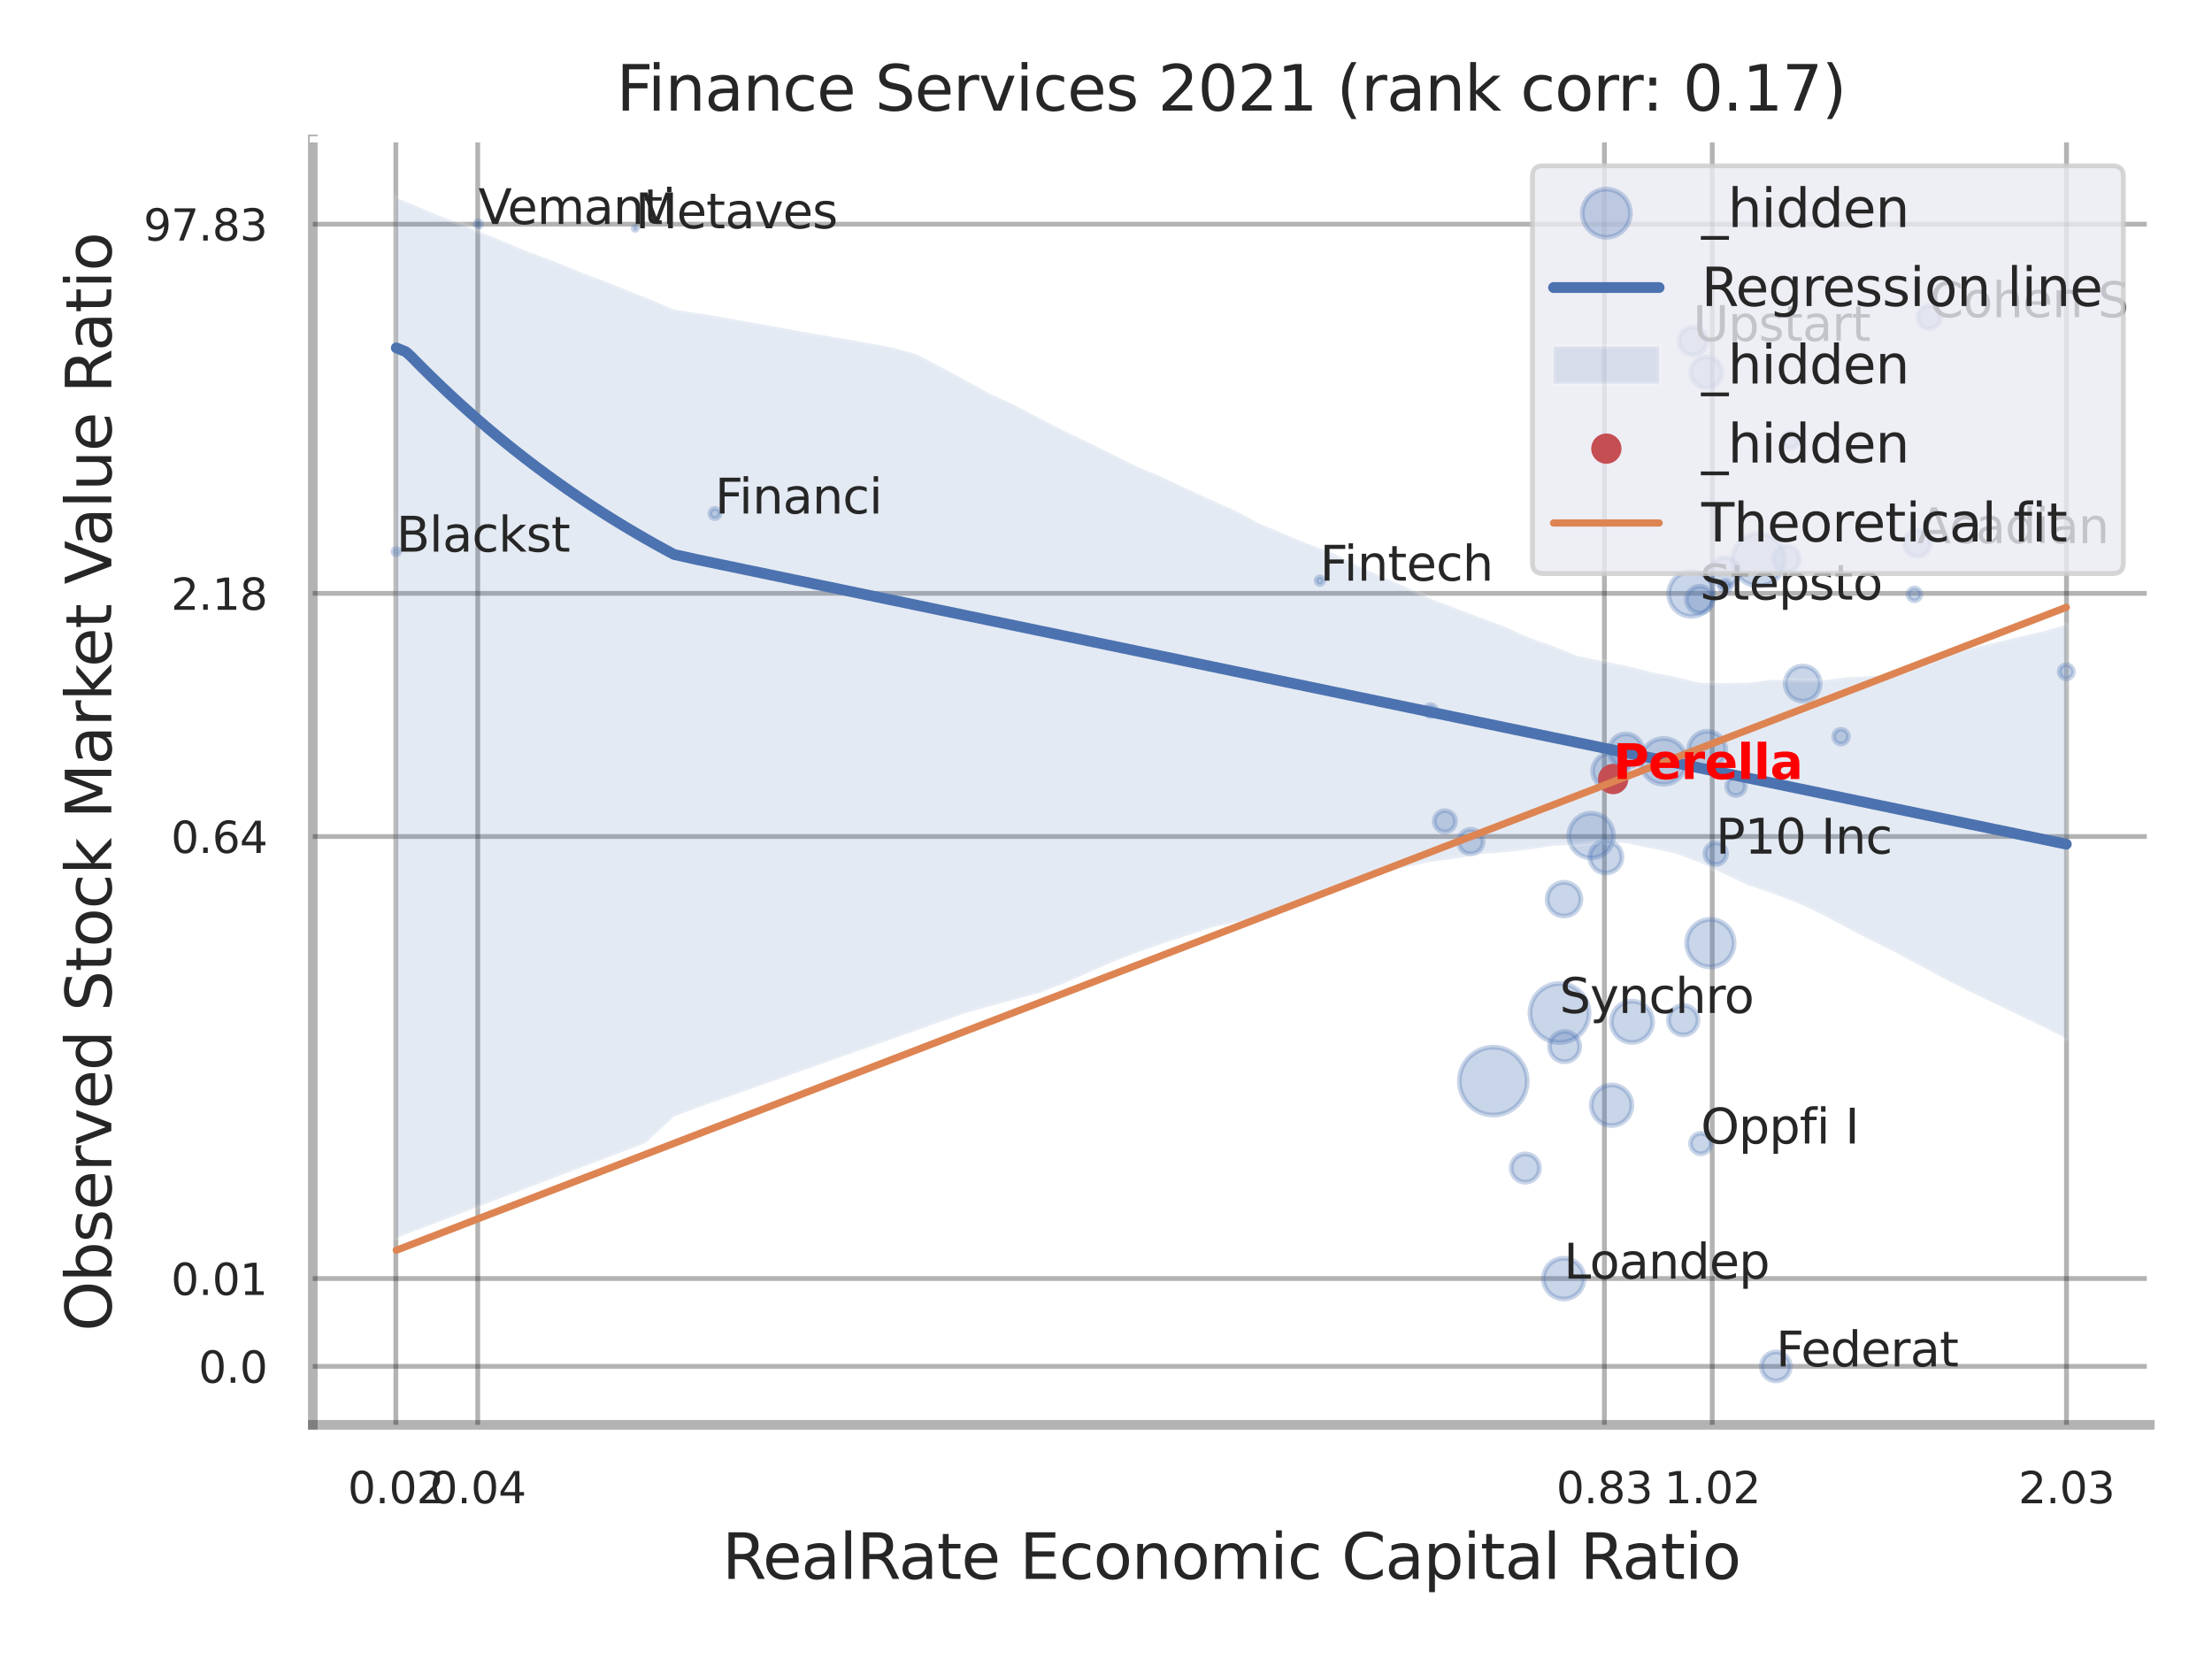 <?xml version="1.0" encoding="utf-8" standalone="no"?>
<!DOCTYPE svg PUBLIC "-//W3C//DTD SVG 1.1//EN"
  "http://www.w3.org/Graphics/SVG/1.1/DTD/svg11.dtd">
<svg xmlns:xlink="http://www.w3.org/1999/xlink" width="460.8pt" height="345.6pt" viewBox="0 0 460.8 345.6" xmlns="http://www.w3.org/2000/svg" version="1.1">
 <defs>
  <style type="text/css">*{stroke-linejoin: round; stroke-linecap: butt}</style>
 </defs>
 <g id="figure_1">
  <g id="patch_1">
   <path d="M 0 345.6 
L 460.8 345.6 
L 460.8 0 
L 0 0 
z
" style="fill: #ffffff"/>
  </g>
  <g id="axes_1">
   <g id="patch_2">
    <path d="M 65.16 296.82 
L 447.84 296.82 
L 447.84 29.04 
L 65.16 29.04 
z
" style="fill: #ffffff"/>
   </g>
   <g id="matplotlib.axis_1">
    <g id="xtick_1">
     <g id="line2d_1">
      <path d="M 82.465 296.82 
L 82.465 29.04 
" clip-path="url(#pf04b73c0b3)" style="fill: none; stroke: #000000; stroke-opacity: 0.3; stroke-linecap: round"/>
     </g>
     <g id="text_1">
      <!-- 0.02 -->
      <g style="fill: #262626" transform="translate(72.446 313.159) scale(0.09 -0.09)">
       <defs>
        <path id="DejaVuSans-30" d="M 2034 4250 
Q 1547 4250 1301 3770 
Q 1056 3291 1056 2328 
Q 1056 1369 1301 889 
Q 1547 409 2034 409 
Q 2525 409 2770 889 
Q 3016 1369 3016 2328 
Q 3016 3291 2770 3770 
Q 2525 4250 2034 4250 
z
M 2034 4750 
Q 2819 4750 3233 4129 
Q 3647 3509 3647 2328 
Q 3647 1150 3233 529 
Q 2819 -91 2034 -91 
Q 1250 -91 836 529 
Q 422 1150 422 2328 
Q 422 3509 836 4129 
Q 1250 4750 2034 4750 
z
" transform="scale(0.016)"/>
        <path id="DejaVuSans-2e" d="M 684 794 
L 1344 794 
L 1344 0 
L 684 0 
L 684 794 
z
" transform="scale(0.016)"/>
        <path id="DejaVuSans-32" d="M 1228 531 
L 3431 531 
L 3431 0 
L 469 0 
L 469 531 
Q 828 903 1448 1529 
Q 2069 2156 2228 2338 
Q 2531 2678 2651 2914 
Q 2772 3150 2772 3378 
Q 2772 3750 2511 3984 
Q 2250 4219 1831 4219 
Q 1534 4219 1204 4116 
Q 875 4013 500 3803 
L 500 4441 
Q 881 4594 1212 4672 
Q 1544 4750 1819 4750 
Q 2544 4750 2975 4387 
Q 3406 4025 3406 3419 
Q 3406 3131 3298 2873 
Q 3191 2616 2906 2266 
Q 2828 2175 2409 1742 
Q 1991 1309 1228 531 
z
" transform="scale(0.016)"/>
       </defs>
       <use xlink:href="#DejaVuSans-30"/>
       <use xlink:href="#DejaVuSans-2e" transform="translate(63.623 0)"/>
       <use xlink:href="#DejaVuSans-30" transform="translate(95.41 0)"/>
       <use xlink:href="#DejaVuSans-32" transform="translate(159.033 0)"/>
      </g>
     </g>
    </g>
    <g id="xtick_2">
     <g id="line2d_2">
      <path d="M 99.522 296.82 
L 99.522 29.04 
" clip-path="url(#pf04b73c0b3)" style="fill: none; stroke: #000000; stroke-opacity: 0.3; stroke-linecap: round"/>
     </g>
     <g id="text_2">
      <!-- 0.04 -->
      <g style="fill: #262626" transform="translate(89.503 313.159) scale(0.09 -0.09)">
       <defs>
        <path id="DejaVuSans-34" d="M 2419 4116 
L 825 1625 
L 2419 1625 
L 2419 4116 
z
M 2253 4666 
L 3047 4666 
L 3047 1625 
L 3713 1625 
L 3713 1100 
L 3047 1100 
L 3047 0 
L 2419 0 
L 2419 1100 
L 313 1100 
L 313 1709 
L 2253 4666 
z
" transform="scale(0.016)"/>
       </defs>
       <use xlink:href="#DejaVuSans-30"/>
       <use xlink:href="#DejaVuSans-2e" transform="translate(63.623 0)"/>
       <use xlink:href="#DejaVuSans-30" transform="translate(95.41 0)"/>
       <use xlink:href="#DejaVuSans-34" transform="translate(159.033 0)"/>
      </g>
     </g>
    </g>
    <g id="xtick_3">
     <g id="line2d_3">
      <path d="M 334.225 296.82 
L 334.225 29.04 
" clip-path="url(#pf04b73c0b3)" style="fill: none; stroke: #000000; stroke-opacity: 0.3; stroke-linecap: round"/>
     </g>
     <g id="text_3">
      <!-- 0.83 -->
      <g style="fill: #262626" transform="translate(324.206 313.159) scale(0.09 -0.09)">
       <defs>
        <path id="DejaVuSans-38" d="M 2034 2216 
Q 1584 2216 1326 1975 
Q 1069 1734 1069 1313 
Q 1069 891 1326 650 
Q 1584 409 2034 409 
Q 2484 409 2743 651 
Q 3003 894 3003 1313 
Q 3003 1734 2745 1975 
Q 2488 2216 2034 2216 
z
M 1403 2484 
Q 997 2584 770 2862 
Q 544 3141 544 3541 
Q 544 4100 942 4425 
Q 1341 4750 2034 4750 
Q 2731 4750 3128 4425 
Q 3525 4100 3525 3541 
Q 3525 3141 3298 2862 
Q 3072 2584 2669 2484 
Q 3125 2378 3379 2068 
Q 3634 1759 3634 1313 
Q 3634 634 3220 271 
Q 2806 -91 2034 -91 
Q 1263 -91 848 271 
Q 434 634 434 1313 
Q 434 1759 690 2068 
Q 947 2378 1403 2484 
z
M 1172 3481 
Q 1172 3119 1398 2916 
Q 1625 2713 2034 2713 
Q 2441 2713 2670 2916 
Q 2900 3119 2900 3481 
Q 2900 3844 2670 4047 
Q 2441 4250 2034 4250 
Q 1625 4250 1398 4047 
Q 1172 3844 1172 3481 
z
" transform="scale(0.016)"/>
        <path id="DejaVuSans-33" d="M 2597 2516 
Q 3050 2419 3304 2112 
Q 3559 1806 3559 1356 
Q 3559 666 3084 287 
Q 2609 -91 1734 -91 
Q 1441 -91 1130 -33 
Q 819 25 488 141 
L 488 750 
Q 750 597 1062 519 
Q 1375 441 1716 441 
Q 2309 441 2620 675 
Q 2931 909 2931 1356 
Q 2931 1769 2642 2001 
Q 2353 2234 1838 2234 
L 1294 2234 
L 1294 2753 
L 1863 2753 
Q 2328 2753 2575 2939 
Q 2822 3125 2822 3475 
Q 2822 3834 2567 4026 
Q 2313 4219 1838 4219 
Q 1578 4219 1281 4162 
Q 984 4106 628 3988 
L 628 4550 
Q 988 4650 1302 4700 
Q 1616 4750 1894 4750 
Q 2613 4750 3031 4423 
Q 3450 4097 3450 3541 
Q 3450 3153 3228 2886 
Q 3006 2619 2597 2516 
z
" transform="scale(0.016)"/>
       </defs>
       <use xlink:href="#DejaVuSans-30"/>
       <use xlink:href="#DejaVuSans-2e" transform="translate(63.623 0)"/>
       <use xlink:href="#DejaVuSans-38" transform="translate(95.41 0)"/>
       <use xlink:href="#DejaVuSans-33" transform="translate(159.033 0)"/>
      </g>
     </g>
    </g>
    <g id="xtick_4">
     <g id="line2d_4">
      <path d="M 356.687 296.82 
L 356.687 29.04 
" clip-path="url(#pf04b73c0b3)" style="fill: none; stroke: #000000; stroke-opacity: 0.3; stroke-linecap: round"/>
     </g>
     <g id="text_4">
      <!-- 1.02 -->
      <g style="fill: #262626" transform="translate(346.667 313.159) scale(0.09 -0.09)">
       <defs>
        <path id="DejaVuSans-31" d="M 794 531 
L 1825 531 
L 1825 4091 
L 703 3866 
L 703 4441 
L 1819 4666 
L 2450 4666 
L 2450 531 
L 3481 531 
L 3481 0 
L 794 0 
L 794 531 
z
" transform="scale(0.016)"/>
       </defs>
       <use xlink:href="#DejaVuSans-31"/>
       <use xlink:href="#DejaVuSans-2e" transform="translate(63.623 0)"/>
       <use xlink:href="#DejaVuSans-30" transform="translate(95.41 0)"/>
       <use xlink:href="#DejaVuSans-32" transform="translate(159.033 0)"/>
      </g>
     </g>
    </g>
    <g id="xtick_5">
     <g id="line2d_5">
      <path d="M 430.488 296.82 
L 430.488 29.04 
" clip-path="url(#pf04b73c0b3)" style="fill: none; stroke: #000000; stroke-opacity: 0.3; stroke-linecap: round"/>
     </g>
     <g id="text_5">
      <!-- 2.03 -->
      <g style="fill: #262626" transform="translate(420.469 313.159) scale(0.09 -0.09)">
       <use xlink:href="#DejaVuSans-32"/>
       <use xlink:href="#DejaVuSans-2e" transform="translate(63.623 0)"/>
       <use xlink:href="#DejaVuSans-30" transform="translate(95.41 0)"/>
       <use xlink:href="#DejaVuSans-33" transform="translate(159.033 0)"/>
      </g>
     </g>
    </g>
    <g id="xtick_6"/>
    <g id="xtick_7"/>
    <g id="text_6">
     <!-- RealRate Economic Capital Ratio -->
     <g style="fill: #262626" transform="translate(150.446 328.908) scale(0.13 -0.13)">
      <defs>
       <path id="DejaVuSans-52" d="M 2841 2188 
Q 3044 2119 3236 1894 
Q 3428 1669 3622 1275 
L 4263 0 
L 3584 0 
L 2988 1197 
Q 2756 1666 2539 1819 
Q 2322 1972 1947 1972 
L 1259 1972 
L 1259 0 
L 628 0 
L 628 4666 
L 2053 4666 
Q 2853 4666 3247 4331 
Q 3641 3997 3641 3322 
Q 3641 2881 3436 2590 
Q 3231 2300 2841 2188 
z
M 1259 4147 
L 1259 2491 
L 2053 2491 
Q 2509 2491 2742 2702 
Q 2975 2913 2975 3322 
Q 2975 3731 2742 3939 
Q 2509 4147 2053 4147 
L 1259 4147 
z
" transform="scale(0.016)"/>
       <path id="DejaVuSans-65" d="M 3597 1894 
L 3597 1613 
L 953 1613 
Q 991 1019 1311 708 
Q 1631 397 2203 397 
Q 2534 397 2845 478 
Q 3156 559 3463 722 
L 3463 178 
Q 3153 47 2828 -22 
Q 2503 -91 2169 -91 
Q 1331 -91 842 396 
Q 353 884 353 1716 
Q 353 2575 817 3079 
Q 1281 3584 2069 3584 
Q 2775 3584 3186 3129 
Q 3597 2675 3597 1894 
z
M 3022 2063 
Q 3016 2534 2758 2815 
Q 2500 3097 2075 3097 
Q 1594 3097 1305 2825 
Q 1016 2553 972 2059 
L 3022 2063 
z
" transform="scale(0.016)"/>
       <path id="DejaVuSans-61" d="M 2194 1759 
Q 1497 1759 1228 1600 
Q 959 1441 959 1056 
Q 959 750 1161 570 
Q 1363 391 1709 391 
Q 2188 391 2477 730 
Q 2766 1069 2766 1631 
L 2766 1759 
L 2194 1759 
z
M 3341 1997 
L 3341 0 
L 2766 0 
L 2766 531 
Q 2569 213 2275 61 
Q 1981 -91 1556 -91 
Q 1019 -91 701 211 
Q 384 513 384 1019 
Q 384 1609 779 1909 
Q 1175 2209 1959 2209 
L 2766 2209 
L 2766 2266 
Q 2766 2663 2505 2880 
Q 2244 3097 1772 3097 
Q 1472 3097 1187 3025 
Q 903 2953 641 2809 
L 641 3341 
Q 956 3463 1253 3523 
Q 1550 3584 1831 3584 
Q 2591 3584 2966 3190 
Q 3341 2797 3341 1997 
z
" transform="scale(0.016)"/>
       <path id="DejaVuSans-6c" d="M 603 4863 
L 1178 4863 
L 1178 0 
L 603 0 
L 603 4863 
z
" transform="scale(0.016)"/>
       <path id="DejaVuSans-74" d="M 1172 4494 
L 1172 3500 
L 2356 3500 
L 2356 3053 
L 1172 3053 
L 1172 1153 
Q 1172 725 1289 603 
Q 1406 481 1766 481 
L 2356 481 
L 2356 0 
L 1766 0 
Q 1100 0 847 248 
Q 594 497 594 1153 
L 594 3053 
L 172 3053 
L 172 3500 
L 594 3500 
L 594 4494 
L 1172 4494 
z
" transform="scale(0.016)"/>
       <path id="DejaVuSans-20" transform="scale(0.016)"/>
       <path id="DejaVuSans-45" d="M 628 4666 
L 3578 4666 
L 3578 4134 
L 1259 4134 
L 1259 2753 
L 3481 2753 
L 3481 2222 
L 1259 2222 
L 1259 531 
L 3634 531 
L 3634 0 
L 628 0 
L 628 4666 
z
" transform="scale(0.016)"/>
       <path id="DejaVuSans-63" d="M 3122 3366 
L 3122 2828 
Q 2878 2963 2633 3030 
Q 2388 3097 2138 3097 
Q 1578 3097 1268 2742 
Q 959 2388 959 1747 
Q 959 1106 1268 751 
Q 1578 397 2138 397 
Q 2388 397 2633 464 
Q 2878 531 3122 666 
L 3122 134 
Q 2881 22 2623 -34 
Q 2366 -91 2075 -91 
Q 1284 -91 818 406 
Q 353 903 353 1747 
Q 353 2603 823 3093 
Q 1294 3584 2113 3584 
Q 2378 3584 2631 3529 
Q 2884 3475 3122 3366 
z
" transform="scale(0.016)"/>
       <path id="DejaVuSans-6f" d="M 1959 3097 
Q 1497 3097 1228 2736 
Q 959 2375 959 1747 
Q 959 1119 1226 758 
Q 1494 397 1959 397 
Q 2419 397 2687 759 
Q 2956 1122 2956 1747 
Q 2956 2369 2687 2733 
Q 2419 3097 1959 3097 
z
M 1959 3584 
Q 2709 3584 3137 3096 
Q 3566 2609 3566 1747 
Q 3566 888 3137 398 
Q 2709 -91 1959 -91 
Q 1206 -91 779 398 
Q 353 888 353 1747 
Q 353 2609 779 3096 
Q 1206 3584 1959 3584 
z
" transform="scale(0.016)"/>
       <path id="DejaVuSans-6e" d="M 3513 2113 
L 3513 0 
L 2938 0 
L 2938 2094 
Q 2938 2591 2744 2837 
Q 2550 3084 2163 3084 
Q 1697 3084 1428 2787 
Q 1159 2491 1159 1978 
L 1159 0 
L 581 0 
L 581 3500 
L 1159 3500 
L 1159 2956 
Q 1366 3272 1645 3428 
Q 1925 3584 2291 3584 
Q 2894 3584 3203 3211 
Q 3513 2838 3513 2113 
z
" transform="scale(0.016)"/>
       <path id="DejaVuSans-6d" d="M 3328 2828 
Q 3544 3216 3844 3400 
Q 4144 3584 4550 3584 
Q 5097 3584 5394 3201 
Q 5691 2819 5691 2113 
L 5691 0 
L 5113 0 
L 5113 2094 
Q 5113 2597 4934 2840 
Q 4756 3084 4391 3084 
Q 3944 3084 3684 2787 
Q 3425 2491 3425 1978 
L 3425 0 
L 2847 0 
L 2847 2094 
Q 2847 2600 2669 2842 
Q 2491 3084 2119 3084 
Q 1678 3084 1418 2786 
Q 1159 2488 1159 1978 
L 1159 0 
L 581 0 
L 581 3500 
L 1159 3500 
L 1159 2956 
Q 1356 3278 1631 3431 
Q 1906 3584 2284 3584 
Q 2666 3584 2933 3390 
Q 3200 3197 3328 2828 
z
" transform="scale(0.016)"/>
       <path id="DejaVuSans-69" d="M 603 3500 
L 1178 3500 
L 1178 0 
L 603 0 
L 603 3500 
z
M 603 4863 
L 1178 4863 
L 1178 4134 
L 603 4134 
L 603 4863 
z
" transform="scale(0.016)"/>
       <path id="DejaVuSans-43" d="M 4122 4306 
L 4122 3641 
Q 3803 3938 3442 4084 
Q 3081 4231 2675 4231 
Q 1875 4231 1450 3742 
Q 1025 3253 1025 2328 
Q 1025 1406 1450 917 
Q 1875 428 2675 428 
Q 3081 428 3442 575 
Q 3803 722 4122 1019 
L 4122 359 
Q 3791 134 3420 21 
Q 3050 -91 2638 -91 
Q 1578 -91 968 557 
Q 359 1206 359 2328 
Q 359 3453 968 4101 
Q 1578 4750 2638 4750 
Q 3056 4750 3426 4639 
Q 3797 4528 4122 4306 
z
" transform="scale(0.016)"/>
       <path id="DejaVuSans-70" d="M 1159 525 
L 1159 -1331 
L 581 -1331 
L 581 3500 
L 1159 3500 
L 1159 2969 
Q 1341 3281 1617 3432 
Q 1894 3584 2278 3584 
Q 2916 3584 3314 3078 
Q 3713 2572 3713 1747 
Q 3713 922 3314 415 
Q 2916 -91 2278 -91 
Q 1894 -91 1617 61 
Q 1341 213 1159 525 
z
M 3116 1747 
Q 3116 2381 2855 2742 
Q 2594 3103 2138 3103 
Q 1681 3103 1420 2742 
Q 1159 2381 1159 1747 
Q 1159 1113 1420 752 
Q 1681 391 2138 391 
Q 2594 391 2855 752 
Q 3116 1113 3116 1747 
z
" transform="scale(0.016)"/>
      </defs>
      <use xlink:href="#DejaVuSans-52"/>
      <use xlink:href="#DejaVuSans-65" transform="translate(64.982 0)"/>
      <use xlink:href="#DejaVuSans-61" transform="translate(126.506 0)"/>
      <use xlink:href="#DejaVuSans-6c" transform="translate(187.785 0)"/>
      <use xlink:href="#DejaVuSans-52" transform="translate(215.568 0)"/>
      <use xlink:href="#DejaVuSans-61" transform="translate(282.801 0)"/>
      <use xlink:href="#DejaVuSans-74" transform="translate(344.08 0)"/>
      <use xlink:href="#DejaVuSans-65" transform="translate(383.289 0)"/>
      <use xlink:href="#DejaVuSans-20" transform="translate(444.812 0)"/>
      <use xlink:href="#DejaVuSans-45" transform="translate(476.6 0)"/>
      <use xlink:href="#DejaVuSans-63" transform="translate(539.783 0)"/>
      <use xlink:href="#DejaVuSans-6f" transform="translate(594.764 0)"/>
      <use xlink:href="#DejaVuSans-6e" transform="translate(655.945 0)"/>
      <use xlink:href="#DejaVuSans-6f" transform="translate(719.324 0)"/>
      <use xlink:href="#DejaVuSans-6d" transform="translate(780.506 0)"/>
      <use xlink:href="#DejaVuSans-69" transform="translate(877.918 0)"/>
      <use xlink:href="#DejaVuSans-63" transform="translate(905.701 0)"/>
      <use xlink:href="#DejaVuSans-20" transform="translate(960.682 0)"/>
      <use xlink:href="#DejaVuSans-43" transform="translate(992.469 0)"/>
      <use xlink:href="#DejaVuSans-61" transform="translate(1062.293 0)"/>
      <use xlink:href="#DejaVuSans-70" transform="translate(1123.572 0)"/>
      <use xlink:href="#DejaVuSans-69" transform="translate(1187.049 0)"/>
      <use xlink:href="#DejaVuSans-74" transform="translate(1214.832 0)"/>
      <use xlink:href="#DejaVuSans-61" transform="translate(1254.041 0)"/>
      <use xlink:href="#DejaVuSans-6c" transform="translate(1315.32 0)"/>
      <use xlink:href="#DejaVuSans-20" transform="translate(1343.104 0)"/>
      <use xlink:href="#DejaVuSans-52" transform="translate(1374.891 0)"/>
      <use xlink:href="#DejaVuSans-61" transform="translate(1442.123 0)"/>
      <use xlink:href="#DejaVuSans-74" transform="translate(1503.402 0)"/>
      <use xlink:href="#DejaVuSans-69" transform="translate(1542.611 0)"/>
      <use xlink:href="#DejaVuSans-6f" transform="translate(1570.395 0)"/>
     </g>
    </g>
   </g>
   <g id="matplotlib.axis_2">
    <g id="ytick_1">
     <g id="line2d_6">
      <path d="M 65.16 284.635 
L 447.84 284.635 
" clip-path="url(#pf04b73c0b3)" style="fill: none; stroke: #000000; stroke-opacity: 0.3; stroke-linecap: round"/>
     </g>
     <g id="text_7">
      <!-- 0.0 -->
      <g style="fill: #262626" transform="translate(41.347 288.054) scale(0.09 -0.09)">
       <use xlink:href="#DejaVuSans-30"/>
       <use xlink:href="#DejaVuSans-2e" transform="translate(63.623 0)"/>
       <use xlink:href="#DejaVuSans-30" transform="translate(95.41 0)"/>
      </g>
     </g>
    </g>
    <g id="ytick_2">
     <g id="line2d_7">
      <path d="M 65.16 266.343 
L 447.84 266.343 
" clip-path="url(#pf04b73c0b3)" style="fill: none; stroke: #000000; stroke-opacity: 0.3; stroke-linecap: round"/>
     </g>
     <g id="text_8">
      <!-- 0.01 -->
      <g style="fill: #262626" transform="translate(35.621 269.763) scale(0.09 -0.09)">
       <use xlink:href="#DejaVuSans-30"/>
       <use xlink:href="#DejaVuSans-2e" transform="translate(63.623 0)"/>
       <use xlink:href="#DejaVuSans-30" transform="translate(95.41 0)"/>
       <use xlink:href="#DejaVuSans-31" transform="translate(159.033 0)"/>
      </g>
     </g>
    </g>
    <g id="ytick_3">
     <g id="line2d_8">
      <path d="M 65.16 174.263 
L 447.84 174.263 
" clip-path="url(#pf04b73c0b3)" style="fill: none; stroke: #000000; stroke-opacity: 0.3; stroke-linecap: round"/>
     </g>
     <g id="text_9">
      <!-- 0.64 -->
      <g style="fill: #262626" transform="translate(35.621 177.682) scale(0.09 -0.09)">
       <defs>
        <path id="DejaVuSans-36" d="M 2113 2584 
Q 1688 2584 1439 2293 
Q 1191 2003 1191 1497 
Q 1191 994 1439 701 
Q 1688 409 2113 409 
Q 2538 409 2786 701 
Q 3034 994 3034 1497 
Q 3034 2003 2786 2293 
Q 2538 2584 2113 2584 
z
M 3366 4563 
L 3366 3988 
Q 3128 4100 2886 4159 
Q 2644 4219 2406 4219 
Q 1781 4219 1451 3797 
Q 1122 3375 1075 2522 
Q 1259 2794 1537 2939 
Q 1816 3084 2150 3084 
Q 2853 3084 3261 2657 
Q 3669 2231 3669 1497 
Q 3669 778 3244 343 
Q 2819 -91 2113 -91 
Q 1303 -91 875 529 
Q 447 1150 447 2328 
Q 447 3434 972 4092 
Q 1497 4750 2381 4750 
Q 2619 4750 2861 4703 
Q 3103 4656 3366 4563 
z
" transform="scale(0.016)"/>
       </defs>
       <use xlink:href="#DejaVuSans-30"/>
       <use xlink:href="#DejaVuSans-2e" transform="translate(63.623 0)"/>
       <use xlink:href="#DejaVuSans-36" transform="translate(95.41 0)"/>
       <use xlink:href="#DejaVuSans-34" transform="translate(159.033 0)"/>
      </g>
     </g>
    </g>
    <g id="ytick_4">
     <g id="line2d_9">
      <path d="M 65.16 123.611 
L 447.84 123.611 
" clip-path="url(#pf04b73c0b3)" style="fill: none; stroke: #000000; stroke-opacity: 0.3; stroke-linecap: round"/>
     </g>
     <g id="text_10">
      <!-- 2.18 -->
      <g style="fill: #262626" transform="translate(35.621 127.03) scale(0.09 -0.09)">
       <use xlink:href="#DejaVuSans-32"/>
       <use xlink:href="#DejaVuSans-2e" transform="translate(63.623 0)"/>
       <use xlink:href="#DejaVuSans-31" transform="translate(95.41 0)"/>
       <use xlink:href="#DejaVuSans-38" transform="translate(159.033 0)"/>
      </g>
     </g>
    </g>
    <g id="ytick_5">
     <g id="line2d_10">
      <path d="M 65.16 46.697 
L 447.84 46.697 
" clip-path="url(#pf04b73c0b3)" style="fill: none; stroke: #000000; stroke-opacity: 0.3; stroke-linecap: round"/>
     </g>
     <g id="text_11">
      <!-- 97.83 -->
      <g style="fill: #262626" transform="translate(29.895 50.116) scale(0.09 -0.09)">
       <defs>
        <path id="DejaVuSans-39" d="M 703 97 
L 703 672 
Q 941 559 1184 500 
Q 1428 441 1663 441 
Q 2288 441 2617 861 
Q 2947 1281 2994 2138 
Q 2813 1869 2534 1725 
Q 2256 1581 1919 1581 
Q 1219 1581 811 2004 
Q 403 2428 403 3163 
Q 403 3881 828 4315 
Q 1253 4750 1959 4750 
Q 2769 4750 3195 4129 
Q 3622 3509 3622 2328 
Q 3622 1225 3098 567 
Q 2575 -91 1691 -91 
Q 1453 -91 1209 -44 
Q 966 3 703 97 
z
M 1959 2075 
Q 2384 2075 2632 2365 
Q 2881 2656 2881 3163 
Q 2881 3666 2632 3958 
Q 2384 4250 1959 4250 
Q 1534 4250 1286 3958 
Q 1038 3666 1038 3163 
Q 1038 2656 1286 2365 
Q 1534 2075 1959 2075 
z
" transform="scale(0.016)"/>
        <path id="DejaVuSans-37" d="M 525 4666 
L 3525 4666 
L 3525 4397 
L 1831 0 
L 1172 0 
L 2766 4134 
L 525 4134 
L 525 4666 
z
" transform="scale(0.016)"/>
       </defs>
       <use xlink:href="#DejaVuSans-39"/>
       <use xlink:href="#DejaVuSans-37" transform="translate(63.623 0)"/>
       <use xlink:href="#DejaVuSans-2e" transform="translate(127.246 0)"/>
       <use xlink:href="#DejaVuSans-38" transform="translate(159.033 0)"/>
       <use xlink:href="#DejaVuSans-33" transform="translate(222.656 0)"/>
      </g>
     </g>
    </g>
    <g id="ytick_6"/>
    <g id="ytick_7"/>
    <g id="ytick_8"/>
    <g id="ytick_9"/>
    <g id="text_12">
     <!-- Observed Stock Market Value Ratio -->
     <g style="fill: #262626" transform="translate(23.191 277.332) rotate(-90) scale(0.13 -0.13)">
      <defs>
       <path id="DejaVuSans-4f" d="M 2522 4238 
Q 1834 4238 1429 3725 
Q 1025 3213 1025 2328 
Q 1025 1447 1429 934 
Q 1834 422 2522 422 
Q 3209 422 3611 934 
Q 4013 1447 4013 2328 
Q 4013 3213 3611 3725 
Q 3209 4238 2522 4238 
z
M 2522 4750 
Q 3503 4750 4090 4092 
Q 4678 3434 4678 2328 
Q 4678 1225 4090 567 
Q 3503 -91 2522 -91 
Q 1538 -91 948 565 
Q 359 1222 359 2328 
Q 359 3434 948 4092 
Q 1538 4750 2522 4750 
z
" transform="scale(0.016)"/>
       <path id="DejaVuSans-62" d="M 3116 1747 
Q 3116 2381 2855 2742 
Q 2594 3103 2138 3103 
Q 1681 3103 1420 2742 
Q 1159 2381 1159 1747 
Q 1159 1113 1420 752 
Q 1681 391 2138 391 
Q 2594 391 2855 752 
Q 3116 1113 3116 1747 
z
M 1159 2969 
Q 1341 3281 1617 3432 
Q 1894 3584 2278 3584 
Q 2916 3584 3314 3078 
Q 3713 2572 3713 1747 
Q 3713 922 3314 415 
Q 2916 -91 2278 -91 
Q 1894 -91 1617 61 
Q 1341 213 1159 525 
L 1159 0 
L 581 0 
L 581 4863 
L 1159 4863 
L 1159 2969 
z
" transform="scale(0.016)"/>
       <path id="DejaVuSans-73" d="M 2834 3397 
L 2834 2853 
Q 2591 2978 2328 3040 
Q 2066 3103 1784 3103 
Q 1356 3103 1142 2972 
Q 928 2841 928 2578 
Q 928 2378 1081 2264 
Q 1234 2150 1697 2047 
L 1894 2003 
Q 2506 1872 2764 1633 
Q 3022 1394 3022 966 
Q 3022 478 2636 193 
Q 2250 -91 1575 -91 
Q 1294 -91 989 -36 
Q 684 19 347 128 
L 347 722 
Q 666 556 975 473 
Q 1284 391 1588 391 
Q 1994 391 2212 530 
Q 2431 669 2431 922 
Q 2431 1156 2273 1281 
Q 2116 1406 1581 1522 
L 1381 1569 
Q 847 1681 609 1914 
Q 372 2147 372 2553 
Q 372 3047 722 3315 
Q 1072 3584 1716 3584 
Q 2034 3584 2315 3537 
Q 2597 3491 2834 3397 
z
" transform="scale(0.016)"/>
       <path id="DejaVuSans-72" d="M 2631 2963 
Q 2534 3019 2420 3045 
Q 2306 3072 2169 3072 
Q 1681 3072 1420 2755 
Q 1159 2438 1159 1844 
L 1159 0 
L 581 0 
L 581 3500 
L 1159 3500 
L 1159 2956 
Q 1341 3275 1631 3429 
Q 1922 3584 2338 3584 
Q 2397 3584 2469 3576 
Q 2541 3569 2628 3553 
L 2631 2963 
z
" transform="scale(0.016)"/>
       <path id="DejaVuSans-76" d="M 191 3500 
L 800 3500 
L 1894 563 
L 2988 3500 
L 3597 3500 
L 2284 0 
L 1503 0 
L 191 3500 
z
" transform="scale(0.016)"/>
       <path id="DejaVuSans-64" d="M 2906 2969 
L 2906 4863 
L 3481 4863 
L 3481 0 
L 2906 0 
L 2906 525 
Q 2725 213 2448 61 
Q 2172 -91 1784 -91 
Q 1150 -91 751 415 
Q 353 922 353 1747 
Q 353 2572 751 3078 
Q 1150 3584 1784 3584 
Q 2172 3584 2448 3432 
Q 2725 3281 2906 2969 
z
M 947 1747 
Q 947 1113 1208 752 
Q 1469 391 1925 391 
Q 2381 391 2643 752 
Q 2906 1113 2906 1747 
Q 2906 2381 2643 2742 
Q 2381 3103 1925 3103 
Q 1469 3103 1208 2742 
Q 947 2381 947 1747 
z
" transform="scale(0.016)"/>
       <path id="DejaVuSans-53" d="M 3425 4513 
L 3425 3897 
Q 3066 4069 2747 4153 
Q 2428 4238 2131 4238 
Q 1616 4238 1336 4038 
Q 1056 3838 1056 3469 
Q 1056 3159 1242 3001 
Q 1428 2844 1947 2747 
L 2328 2669 
Q 3034 2534 3370 2195 
Q 3706 1856 3706 1288 
Q 3706 609 3251 259 
Q 2797 -91 1919 -91 
Q 1588 -91 1214 -16 
Q 841 59 441 206 
L 441 856 
Q 825 641 1194 531 
Q 1563 422 1919 422 
Q 2459 422 2753 634 
Q 3047 847 3047 1241 
Q 3047 1584 2836 1778 
Q 2625 1972 2144 2069 
L 1759 2144 
Q 1053 2284 737 2584 
Q 422 2884 422 3419 
Q 422 4038 858 4394 
Q 1294 4750 2059 4750 
Q 2388 4750 2728 4690 
Q 3069 4631 3425 4513 
z
" transform="scale(0.016)"/>
       <path id="DejaVuSans-6b" d="M 581 4863 
L 1159 4863 
L 1159 1991 
L 2875 3500 
L 3609 3500 
L 1753 1863 
L 3688 0 
L 2938 0 
L 1159 1709 
L 1159 0 
L 581 0 
L 581 4863 
z
" transform="scale(0.016)"/>
       <path id="DejaVuSans-4d" d="M 628 4666 
L 1569 4666 
L 2759 1491 
L 3956 4666 
L 4897 4666 
L 4897 0 
L 4281 0 
L 4281 4097 
L 3078 897 
L 2444 897 
L 1241 4097 
L 1241 0 
L 628 0 
L 628 4666 
z
" transform="scale(0.016)"/>
       <path id="DejaVuSans-56" d="M 1831 0 
L 50 4666 
L 709 4666 
L 2188 738 
L 3669 4666 
L 4325 4666 
L 2547 0 
L 1831 0 
z
" transform="scale(0.016)"/>
       <path id="DejaVuSans-75" d="M 544 1381 
L 544 3500 
L 1119 3500 
L 1119 1403 
Q 1119 906 1312 657 
Q 1506 409 1894 409 
Q 2359 409 2629 706 
Q 2900 1003 2900 1516 
L 2900 3500 
L 3475 3500 
L 3475 0 
L 2900 0 
L 2900 538 
Q 2691 219 2414 64 
Q 2138 -91 1772 -91 
Q 1169 -91 856 284 
Q 544 659 544 1381 
z
M 1991 3584 
L 1991 3584 
z
" transform="scale(0.016)"/>
      </defs>
      <use xlink:href="#DejaVuSans-4f"/>
      <use xlink:href="#DejaVuSans-62" transform="translate(78.711 0)"/>
      <use xlink:href="#DejaVuSans-73" transform="translate(142.188 0)"/>
      <use xlink:href="#DejaVuSans-65" transform="translate(194.287 0)"/>
      <use xlink:href="#DejaVuSans-72" transform="translate(255.811 0)"/>
      <use xlink:href="#DejaVuSans-76" transform="translate(296.924 0)"/>
      <use xlink:href="#DejaVuSans-65" transform="translate(356.104 0)"/>
      <use xlink:href="#DejaVuSans-64" transform="translate(417.627 0)"/>
      <use xlink:href="#DejaVuSans-20" transform="translate(481.104 0)"/>
      <use xlink:href="#DejaVuSans-53" transform="translate(512.891 0)"/>
      <use xlink:href="#DejaVuSans-74" transform="translate(576.367 0)"/>
      <use xlink:href="#DejaVuSans-6f" transform="translate(615.576 0)"/>
      <use xlink:href="#DejaVuSans-63" transform="translate(676.758 0)"/>
      <use xlink:href="#DejaVuSans-6b" transform="translate(731.738 0)"/>
      <use xlink:href="#DejaVuSans-20" transform="translate(789.648 0)"/>
      <use xlink:href="#DejaVuSans-4d" transform="translate(821.436 0)"/>
      <use xlink:href="#DejaVuSans-61" transform="translate(907.715 0)"/>
      <use xlink:href="#DejaVuSans-72" transform="translate(968.994 0)"/>
      <use xlink:href="#DejaVuSans-6b" transform="translate(1010.107 0)"/>
      <use xlink:href="#DejaVuSans-65" transform="translate(1064.393 0)"/>
      <use xlink:href="#DejaVuSans-74" transform="translate(1125.916 0)"/>
      <use xlink:href="#DejaVuSans-20" transform="translate(1165.125 0)"/>
      <use xlink:href="#DejaVuSans-56" transform="translate(1196.912 0)"/>
      <use xlink:href="#DejaVuSans-61" transform="translate(1257.57 0)"/>
      <use xlink:href="#DejaVuSans-6c" transform="translate(1318.85 0)"/>
      <use xlink:href="#DejaVuSans-75" transform="translate(1346.633 0)"/>
      <use xlink:href="#DejaVuSans-65" transform="translate(1410.012 0)"/>
      <use xlink:href="#DejaVuSans-20" transform="translate(1471.535 0)"/>
      <use xlink:href="#DejaVuSans-52" transform="translate(1503.322 0)"/>
      <use xlink:href="#DejaVuSans-61" transform="translate(1570.555 0)"/>
      <use xlink:href="#DejaVuSans-74" transform="translate(1631.834 0)"/>
      <use xlink:href="#DejaVuSans-69" transform="translate(1671.043 0)"/>
      <use xlink:href="#DejaVuSans-6f" transform="translate(1698.826 0)"/>
     </g>
    </g>
   </g>
   <g id="PathCollection_1">
    <path d="M 372.958 93.404 
C 373.403 93.404 373.83 93.227 374.144 92.913 
C 374.459 92.598 374.635 92.171 374.635 91.727 
C 374.635 91.282 374.459 90.855 374.144 90.541 
C 373.83 90.226 373.403 90.05 372.958 90.05 
C 372.514 90.05 372.087 90.226 371.772 90.541 
C 371.458 90.855 371.281 91.282 371.281 91.727 
C 371.281 92.171 371.458 92.598 371.772 92.913 
C 372.087 93.227 372.514 93.404 372.958 93.404 
z
" clip-path="url(#pf04b73c0b3)" style="fill: #4c72b0; fill-opacity: 0.3; stroke: #4c72b0; stroke-opacity: 0.3"/>
    <path d="M 430.445 141.421 
C 430.837 141.421 431.212 141.265 431.489 140.989 
C 431.765 140.712 431.921 140.337 431.921 139.945 
C 431.921 139.554 431.765 139.179 431.489 138.902 
C 431.212 138.625 430.837 138.47 430.445 138.47 
C 430.054 138.47 429.679 138.625 429.402 138.902 
C 429.126 139.179 428.97 139.554 428.97 139.945 
C 428.97 140.337 429.126 140.712 429.402 140.989 
C 429.679 141.265 430.054 141.421 430.445 141.421 
z
" clip-path="url(#pf04b73c0b3)" style="fill: #4c72b0; fill-opacity: 0.3; stroke: #4c72b0; stroke-opacity: 0.3"/>
    <path d="M 311.084 232.288 
C 312.959 232.288 314.758 231.543 316.084 230.217 
C 317.41 228.891 318.155 227.092 318.155 225.217 
C 318.155 223.342 317.41 221.543 316.084 220.217 
C 314.758 218.891 312.959 218.146 311.084 218.146 
C 309.208 218.146 307.41 218.891 306.084 220.217 
C 304.758 221.543 304.013 223.342 304.013 225.217 
C 304.013 227.092 304.758 228.891 306.084 230.217 
C 307.41 231.543 309.208 232.288 311.084 232.288 
z
" clip-path="url(#pf04b73c0b3)" style="fill: #4c72b0; fill-opacity: 0.3; stroke: #4c72b0; stroke-opacity: 0.3"/>
    <path d="M 334.535 181.864 
C 335.421 181.864 336.27 181.512 336.896 180.886 
C 337.522 180.26 337.874 179.411 337.874 178.526 
C 337.874 177.64 337.522 176.791 336.896 176.165 
C 336.27 175.539 335.421 175.187 334.535 175.187 
C 333.65 175.187 332.801 175.539 332.175 176.165 
C 331.549 176.791 331.197 177.64 331.197 178.526 
C 331.197 179.411 331.549 180.26 332.175 180.886 
C 332.801 181.512 333.65 181.864 334.535 181.864 
z
" clip-path="url(#pf04b73c0b3)" style="fill: #4c72b0; fill-opacity: 0.3; stroke: #4c72b0; stroke-opacity: 0.3"/>
    <path d="M 317.755 246.267 
C 318.535 246.267 319.283 245.957 319.834 245.405 
C 320.386 244.854 320.696 244.106 320.696 243.326 
C 320.696 242.546 320.386 241.798 319.834 241.246 
C 319.283 240.695 318.535 240.385 317.755 240.385 
C 316.975 240.385 316.227 240.695 315.675 241.246 
C 315.124 241.798 314.814 242.546 314.814 243.326 
C 314.814 244.106 315.124 244.854 315.675 245.405 
C 316.227 245.957 316.975 246.267 317.755 246.267 
z
" clip-path="url(#pf04b73c0b3)" style="fill: #4c72b0; fill-opacity: 0.3; stroke: #4c72b0; stroke-opacity: 0.3"/>
    <path d="M 356.299 201.424 
C 357.611 201.424 358.87 200.903 359.797 199.975 
C 360.725 199.048 361.246 197.789 361.246 196.477 
C 361.246 195.166 360.725 193.907 359.797 192.98 
C 358.87 192.052 357.611 191.531 356.299 191.531 
C 354.988 191.531 353.729 192.052 352.802 192.98 
C 351.874 193.907 351.353 195.166 351.353 196.477 
C 351.353 197.789 351.874 199.048 352.802 199.975 
C 353.729 200.903 354.988 201.424 356.299 201.424 
z
" clip-path="url(#pf04b73c0b3)" style="fill: #4c72b0; fill-opacity: 0.3; stroke: #4c72b0; stroke-opacity: 0.3"/>
    <path d="M 132.336 47.995 
C 132.451 47.995 132.562 47.949 132.643 47.868 
C 132.725 47.786 132.771 47.676 132.771 47.56 
C 132.771 47.445 132.725 47.335 132.643 47.253 
C 132.562 47.172 132.451 47.126 132.336 47.126 
C 132.221 47.126 132.11 47.172 132.029 47.253 
C 131.947 47.335 131.902 47.445 131.902 47.56 
C 131.902 47.676 131.947 47.786 132.029 47.868 
C 132.11 47.949 132.221 47.995 132.336 47.995 
z
" clip-path="url(#pf04b73c0b3)" style="fill: #4c72b0; fill-opacity: 0.3; stroke: #4c72b0; stroke-opacity: 0.3"/>
    <path d="M 339.976 217.154 
C 341.116 217.154 342.209 216.701 343.015 215.895 
C 343.821 215.09 344.274 213.996 344.274 212.857 
C 344.274 211.717 343.821 210.624 343.015 209.818 
C 342.209 209.012 341.116 208.559 339.976 208.559 
C 338.837 208.559 337.744 209.012 336.938 209.818 
C 336.132 210.624 335.679 211.717 335.679 212.857 
C 335.679 213.996 336.132 215.09 336.938 215.895 
C 337.744 216.701 338.837 217.154 339.976 217.154 
z
" clip-path="url(#pf04b73c0b3)" style="fill: #4c72b0; fill-opacity: 0.3; stroke: #4c72b0; stroke-opacity: 0.3"/>
    <path d="M 355.642 160.092 
C 356.669 160.092 357.655 159.684 358.382 158.957 
C 359.108 158.23 359.517 157.245 359.517 156.217 
C 359.517 155.189 359.108 154.204 358.382 153.477 
C 357.655 152.75 356.669 152.342 355.642 152.342 
C 354.614 152.342 353.628 152.75 352.902 153.477 
C 352.175 154.204 351.767 155.189 351.767 156.217 
C 351.767 157.245 352.175 158.23 352.902 158.957 
C 353.628 159.684 354.614 160.092 355.642 160.092 
z
" clip-path="url(#pf04b73c0b3)" style="fill: #4c72b0; fill-opacity: 0.3; stroke: #4c72b0; stroke-opacity: 0.3"/>
    <path d="M 369.953 287.661 
C 370.752 287.661 371.518 287.343 372.083 286.778 
C 372.648 286.213 372.965 285.447 372.965 284.648 
C 372.965 283.849 372.648 283.083 372.083 282.518 
C 371.518 281.953 370.752 281.636 369.953 281.636 
C 369.154 281.636 368.387 281.953 367.822 282.518 
C 367.258 283.083 366.94 283.849 366.94 284.648 
C 366.94 285.447 367.258 286.213 367.822 286.778 
C 368.387 287.343 369.154 287.661 369.953 287.661 
z
" clip-path="url(#pf04b73c0b3)" style="fill: #4c72b0; fill-opacity: 0.3; stroke: #4c72b0; stroke-opacity: 0.3"/>
    <path d="M 383.526 154.983 
C 383.933 154.983 384.323 154.822 384.61 154.534 
C 384.898 154.246 385.06 153.856 385.06 153.449 
C 385.06 153.043 384.898 152.652 384.61 152.365 
C 384.323 152.077 383.933 151.915 383.526 151.915 
C 383.119 151.915 382.729 152.077 382.441 152.365 
C 382.154 152.652 381.992 153.043 381.992 153.449 
C 381.992 153.856 382.154 154.246 382.441 154.534 
C 382.729 154.822 383.119 154.983 383.526 154.983 
z
" clip-path="url(#pf04b73c0b3)" style="fill: #4c72b0; fill-opacity: 0.3; stroke: #4c72b0; stroke-opacity: 0.3"/>
    <path d="M 331.48 178.731 
C 332.717 178.731 333.903 178.239 334.778 177.365 
C 335.652 176.49 336.144 175.303 336.144 174.066 
C 336.144 172.829 335.652 171.643 334.778 170.768 
C 333.903 169.894 332.717 169.402 331.48 169.402 
C 330.243 169.402 329.056 169.894 328.182 170.768 
C 327.307 171.643 326.815 172.829 326.815 174.066 
C 326.815 175.303 327.307 176.49 328.182 177.365 
C 329.056 178.239 330.243 178.731 331.48 178.731 
z
" clip-path="url(#pf04b73c0b3)" style="fill: #4c72b0; fill-opacity: 0.3; stroke: #4c72b0; stroke-opacity: 0.3"/>
    <path d="M 375.541 146.055 
C 376.51 146.055 377.439 145.67 378.124 144.985 
C 378.808 144.3 379.193 143.371 379.193 142.403 
C 379.193 141.434 378.808 140.506 378.124 139.821 
C 377.439 139.136 376.51 138.751 375.541 138.751 
C 374.573 138.751 373.644 139.136 372.959 139.821 
C 372.274 140.506 371.89 141.434 371.89 142.403 
C 371.89 143.371 372.274 144.3 372.959 144.985 
C 373.644 145.67 374.573 146.055 375.541 146.055 
z
" clip-path="url(#pf04b73c0b3)" style="fill: #4c72b0; fill-opacity: 0.3; stroke: #4c72b0; stroke-opacity: 0.3"/>
    <path d="M 401.901 68.467 
C 402.536 68.467 403.144 68.215 403.592 67.767 
C 404.041 67.318 404.293 66.71 404.293 66.076 
C 404.293 65.441 404.041 64.833 403.592 64.384 
C 403.144 63.936 402.536 63.684 401.901 63.684 
C 401.267 63.684 400.659 63.936 400.21 64.384 
C 399.762 64.833 399.51 65.441 399.51 66.076 
C 399.51 66.71 399.762 67.318 400.21 67.767 
C 400.659 68.215 401.267 68.467 401.901 68.467 
z
" clip-path="url(#pf04b73c0b3)" style="fill: #4c72b0; fill-opacity: 0.3; stroke: #4c72b0; stroke-opacity: 0.3"/>
    <path d="M 355.464 80.815 
C 356.324 80.815 357.149 80.474 357.757 79.866 
C 358.365 79.257 358.707 78.433 358.707 77.572 
C 358.707 76.712 358.365 75.888 357.757 75.279 
C 357.149 74.671 356.324 74.33 355.464 74.33 
C 354.604 74.33 353.779 74.671 353.171 75.279 
C 352.563 75.888 352.221 76.712 352.221 77.572 
C 352.221 78.433 352.563 79.257 353.171 79.866 
C 353.779 80.474 354.604 80.815 355.464 80.815 
z
" clip-path="url(#pf04b73c0b3)" style="fill: #4c72b0; fill-opacity: 0.3; stroke: #4c72b0; stroke-opacity: 0.3"/>
    <path d="M 148.933 108.028 
C 149.213 108.028 149.481 107.917 149.678 107.72 
C 149.876 107.522 149.987 107.254 149.987 106.974 
C 149.987 106.695 149.876 106.427 149.678 106.229 
C 149.481 106.031 149.213 105.92 148.933 105.92 
C 148.654 105.92 148.385 106.031 148.188 106.229 
C 147.99 106.427 147.879 106.695 147.879 106.974 
C 147.879 107.254 147.99 107.522 148.188 107.72 
C 148.385 107.917 148.654 108.028 148.933 108.028 
z
" clip-path="url(#pf04b73c0b3)" style="fill: #4c72b0; fill-opacity: 0.3; stroke: #4c72b0; stroke-opacity: 0.3"/>
    <path d="M 325.814 190.831 
C 326.746 190.831 327.639 190.461 328.298 189.802 
C 328.957 189.143 329.327 188.249 329.327 187.318 
C 329.327 186.386 328.957 185.492 328.298 184.833 
C 327.639 184.175 326.746 183.804 325.814 183.804 
C 324.882 183.804 323.989 184.175 323.33 184.833 
C 322.671 185.492 322.301 186.386 322.301 187.318 
C 322.301 188.249 322.671 189.143 323.33 189.802 
C 323.989 190.461 324.882 190.831 325.814 190.831 
z
" clip-path="url(#pf04b73c0b3)" style="fill: #4c72b0; fill-opacity: 0.3; stroke: #4c72b0; stroke-opacity: 0.3"/>
    <path d="M 366.359 122.052 
C 367.804 122.052 369.191 121.478 370.213 120.456 
C 371.235 119.434 371.809 118.048 371.809 116.602 
C 371.809 115.157 371.235 113.771 370.213 112.749 
C 369.191 111.727 367.804 111.153 366.359 111.153 
C 364.914 111.153 363.527 111.727 362.505 112.749 
C 361.483 113.771 360.909 115.157 360.909 116.602 
C 360.909 118.048 361.483 119.434 362.505 120.456 
C 363.527 121.478 364.914 122.052 366.359 122.052 
z
" clip-path="url(#pf04b73c0b3)" style="fill: #4c72b0; fill-opacity: 0.3; stroke: #4c72b0; stroke-opacity: 0.3"/>
    <path d="M 335.724 234.468 
C 336.844 234.468 337.919 234.023 338.711 233.23 
C 339.503 232.438 339.948 231.364 339.948 230.243 
C 339.948 229.123 339.503 228.048 338.711 227.256 
C 337.919 226.464 336.844 226.019 335.724 226.019 
C 334.603 226.019 333.529 226.464 332.737 227.256 
C 331.944 228.048 331.499 229.123 331.499 230.243 
C 331.499 231.364 331.944 232.438 332.737 233.23 
C 333.529 234.023 334.603 234.468 335.724 234.468 
z
" clip-path="url(#pf04b73c0b3)" style="fill: #4c72b0; fill-opacity: 0.3; stroke: #4c72b0; stroke-opacity: 0.3"/>
    <path d="M 359.403 123.317 
C 359.719 123.317 360.022 123.191 360.245 122.968 
C 360.468 122.745 360.594 122.442 360.594 122.126 
C 360.594 121.811 360.468 121.508 360.245 121.285 
C 360.022 121.061 359.719 120.936 359.403 120.936 
C 359.088 120.936 358.785 121.061 358.562 121.285 
C 358.338 121.508 358.213 121.811 358.213 122.126 
C 358.213 122.442 358.338 122.745 358.562 122.968 
C 358.785 123.191 359.088 123.317 359.403 123.317 
z
" clip-path="url(#pf04b73c0b3)" style="fill: #4c72b0; fill-opacity: 0.3; stroke: #4c72b0; stroke-opacity: 0.3"/>
    <path d="M 82.555 115.623 
C 82.742 115.623 82.921 115.549 83.054 115.417 
C 83.186 115.284 83.26 115.105 83.26 114.918 
C 83.26 114.731 83.186 114.551 83.054 114.419 
C 82.921 114.286 82.742 114.212 82.555 114.212 
C 82.367 114.212 82.188 114.286 82.056 114.419 
C 81.923 114.551 81.849 114.731 81.849 114.918 
C 81.849 115.105 81.923 115.284 82.056 115.417 
C 82.188 115.549 82.367 115.623 82.555 115.623 
z
" clip-path="url(#pf04b73c0b3)" style="fill: #4c72b0; fill-opacity: 0.3; stroke: #4c72b0; stroke-opacity: 0.3"/>
    <path d="M 338.713 159.887 
C 339.643 159.887 340.534 159.517 341.191 158.86 
C 341.848 158.203 342.217 157.312 342.217 156.383 
C 342.217 155.453 341.848 154.562 341.191 153.905 
C 340.534 153.248 339.643 152.879 338.713 152.879 
C 337.784 152.879 336.893 153.248 336.236 153.905 
C 335.578 154.562 335.209 155.453 335.209 156.383 
C 335.209 157.312 335.578 158.203 336.236 158.86 
C 336.893 159.517 337.784 159.887 338.713 159.887 
z
" clip-path="url(#pf04b73c0b3)" style="fill: #4c72b0; fill-opacity: 0.3; stroke: #4c72b0; stroke-opacity: 0.3"/>
    <path d="M 346.55 163.367 
C 347.813 163.367 349.025 162.865 349.918 161.972 
C 350.811 161.079 351.313 159.867 351.313 158.604 
C 351.313 157.341 350.811 156.13 349.918 155.237 
C 349.025 154.344 347.813 153.842 346.55 153.842 
C 345.287 153.842 344.076 154.344 343.183 155.237 
C 342.289 156.13 341.788 157.341 341.788 158.604 
C 341.788 159.867 342.289 161.079 343.183 161.972 
C 344.076 162.865 345.287 163.367 346.55 163.367 
z
" clip-path="url(#pf04b73c0b3)" style="fill: #4c72b0; fill-opacity: 0.3; stroke: #4c72b0; stroke-opacity: 0.3"/>
    <path d="M 325.936 221.174 
C 326.771 221.174 327.572 220.843 328.162 220.252 
C 328.753 219.662 329.085 218.861 329.085 218.026 
C 329.085 217.191 328.753 216.39 328.162 215.799 
C 327.572 215.209 326.771 214.877 325.936 214.877 
C 325.101 214.877 324.3 215.209 323.71 215.799 
C 323.119 216.39 322.787 217.191 322.787 218.026 
C 322.787 218.861 323.119 219.662 323.71 220.252 
C 324.3 220.843 325.101 221.174 325.936 221.174 
z
" clip-path="url(#pf04b73c0b3)" style="fill: #4c72b0; fill-opacity: 0.3; stroke: #4c72b0; stroke-opacity: 0.3"/>
    <path d="M 361.636 165.73 
C 362.151 165.73 362.646 165.525 363.01 165.161 
C 363.375 164.796 363.58 164.302 363.58 163.786 
C 363.58 163.271 363.375 162.776 363.01 162.411 
C 362.646 162.047 362.151 161.842 361.636 161.842 
C 361.12 161.842 360.626 162.047 360.261 162.411 
C 359.896 162.776 359.692 163.271 359.692 163.786 
C 359.692 164.302 359.896 164.796 360.261 165.161 
C 360.626 165.525 361.12 165.73 361.636 165.73 
z
" clip-path="url(#pf04b73c0b3)" style="fill: #4c72b0; fill-opacity: 0.3; stroke: #4c72b0; stroke-opacity: 0.3"/>
    <path d="M 350.649 215.586 
C 351.464 215.586 352.245 215.263 352.821 214.687 
C 353.397 214.11 353.721 213.329 353.721 212.514 
C 353.721 211.699 353.397 210.918 352.821 210.342 
C 352.245 209.765 351.464 209.442 350.649 209.442 
C 349.834 209.442 349.053 209.765 348.476 210.342 
C 347.9 210.918 347.577 211.699 347.577 212.514 
C 347.577 213.329 347.9 214.11 348.476 214.687 
C 349.053 215.263 349.834 215.586 350.649 215.586 
z
" clip-path="url(#pf04b73c0b3)" style="fill: #4c72b0; fill-opacity: 0.3; stroke: #4c72b0; stroke-opacity: 0.3"/>
    <path d="M 359.346 122.178 
C 360.151 122.178 360.924 121.858 361.494 121.288 
C 362.063 120.718 362.384 119.946 362.384 119.14 
C 362.384 118.334 362.063 117.562 361.494 116.992 
C 360.924 116.422 360.151 116.102 359.346 116.102 
C 358.54 116.102 357.767 116.422 357.198 116.992 
C 356.628 117.562 356.308 118.334 356.308 119.14 
C 356.308 119.946 356.628 120.718 357.198 121.288 
C 357.767 121.858 358.54 122.178 359.346 122.178 
z
" clip-path="url(#pf04b73c0b3)" style="fill: #4c72b0; fill-opacity: 0.3; stroke: #4c72b0; stroke-opacity: 0.3"/>
    <path d="M 324.877 217.178 
C 326.508 217.178 328.073 216.53 329.226 215.377 
C 330.379 214.223 331.027 212.659 331.027 211.028 
C 331.027 209.397 330.379 207.832 329.226 206.679 
C 328.073 205.526 326.508 204.878 324.877 204.878 
C 323.246 204.878 321.682 205.526 320.528 206.679 
C 319.375 207.832 318.727 209.397 318.727 211.028 
C 318.727 212.659 319.375 214.223 320.528 215.377 
C 321.682 216.53 323.246 217.178 324.877 217.178 
z
" clip-path="url(#pf04b73c0b3)" style="fill: #4c72b0; fill-opacity: 0.3; stroke: #4c72b0; stroke-opacity: 0.3"/>
    <path d="M 99.647 47.357 
C 99.828 47.357 100.001 47.285 100.129 47.157 
C 100.257 47.029 100.329 46.856 100.329 46.675 
C 100.329 46.494 100.257 46.32 100.129 46.192 
C 100.001 46.064 99.828 45.992 99.647 45.992 
C 99.466 45.992 99.292 46.064 99.164 46.192 
C 99.036 46.32 98.964 46.494 98.964 46.675 
C 98.964 46.856 99.036 47.029 99.164 47.157 
C 99.292 47.285 99.466 47.357 99.647 47.357 
z
" clip-path="url(#pf04b73c0b3)" style="fill: #4c72b0; fill-opacity: 0.3; stroke: #4c72b0; stroke-opacity: 0.3"/>
    <path d="M 274.947 121.738 
C 275.153 121.738 275.351 121.656 275.497 121.51 
C 275.643 121.364 275.725 121.166 275.725 120.96 
C 275.725 120.753 275.643 120.555 275.497 120.409 
C 275.351 120.263 275.153 120.181 274.947 120.181 
C 274.74 120.181 274.542 120.263 274.396 120.409 
C 274.25 120.555 274.168 120.753 274.168 120.96 
C 274.168 121.166 274.25 121.364 274.396 121.51 
C 274.542 121.656 274.74 121.738 274.947 121.738 
z
" clip-path="url(#pf04b73c0b3)" style="fill: #4c72b0; fill-opacity: 0.3; stroke: #4c72b0; stroke-opacity: 0.3"/>
    <path d="M 372.144 119.197 
C 372.87 119.197 373.566 118.909 374.079 118.396 
C 374.592 117.883 374.88 117.187 374.88 116.462 
C 374.88 115.736 374.592 115.04 374.079 114.527 
C 373.566 114.014 372.87 113.726 372.144 113.726 
C 371.419 113.726 370.723 114.014 370.21 114.527 
C 369.697 115.04 369.409 115.736 369.409 116.462 
C 369.409 117.187 369.697 117.883 370.21 118.396 
C 370.723 118.909 371.419 119.197 372.144 119.197 
z
" clip-path="url(#pf04b73c0b3)" style="fill: #4c72b0; fill-opacity: 0.3; stroke: #4c72b0; stroke-opacity: 0.3"/>
    <path d="M 398.807 125.153 
C 399.16 125.153 399.498 125.013 399.748 124.763 
C 399.997 124.514 400.138 124.175 400.138 123.823 
C 400.138 123.47 399.997 123.131 399.748 122.882 
C 399.498 122.632 399.16 122.492 398.807 122.492 
C 398.454 122.492 398.116 122.632 397.866 122.882 
C 397.617 123.131 397.477 123.47 397.477 123.823 
C 397.477 124.175 397.617 124.514 397.866 124.763 
C 398.116 125.013 398.454 125.153 398.807 125.153 
z
" clip-path="url(#pf04b73c0b3)" style="fill: #4c72b0; fill-opacity: 0.3; stroke: #4c72b0; stroke-opacity: 0.3"/>
    <path d="M 352.693 73.94 
C 353.465 73.94 354.206 73.633 354.752 73.087 
C 355.298 72.541 355.605 71.8 355.605 71.028 
C 355.605 70.256 355.298 69.515 354.752 68.969 
C 354.206 68.423 353.465 68.116 352.693 68.116 
C 351.921 68.116 351.18 68.423 350.634 68.969 
C 350.088 69.515 349.781 70.256 349.781 71.028 
C 349.781 71.8 350.088 72.541 350.634 73.087 
C 351.18 73.633 351.921 73.94 352.693 73.94 
z
" clip-path="url(#pf04b73c0b3)" style="fill: #4c72b0; fill-opacity: 0.3; stroke: #4c72b0; stroke-opacity: 0.3"/>
    <path d="M 352.328 128.399 
C 353.575 128.399 354.771 127.904 355.653 127.022 
C 356.535 126.14 357.03 124.944 357.03 123.697 
C 357.03 122.45 356.535 121.254 355.653 120.373 
C 354.771 119.491 353.575 118.996 352.328 118.996 
C 351.081 118.996 349.885 119.491 349.003 120.373 
C 348.122 121.254 347.626 122.45 347.626 123.697 
C 347.626 124.944 348.122 126.14 349.003 127.022 
C 349.885 127.904 351.081 128.399 352.328 128.399 
z
" clip-path="url(#pf04b73c0b3)" style="fill: #4c72b0; fill-opacity: 0.3; stroke: #4c72b0; stroke-opacity: 0.3"/>
    <path d="M 298.013 149.281 
C 298.342 149.281 298.657 149.15 298.889 148.918 
C 299.121 148.686 299.251 148.371 299.251 148.043 
C 299.251 147.714 299.121 147.399 298.889 147.167 
C 298.657 146.935 298.342 146.805 298.013 146.805 
C 297.685 146.805 297.37 146.935 297.138 147.167 
C 296.906 147.399 296.775 147.714 296.775 148.043 
C 296.775 148.371 296.906 148.686 297.138 148.918 
C 297.37 149.15 297.685 149.281 298.013 149.281 
z
" clip-path="url(#pf04b73c0b3)" style="fill: #4c72b0; fill-opacity: 0.3; stroke: #4c72b0; stroke-opacity: 0.3"/>
    <path d="M 399.402 115.891 
C 400.129 115.891 400.827 115.602 401.342 115.087 
C 401.857 114.573 402.146 113.875 402.146 113.147 
C 402.146 112.419 401.857 111.721 401.342 111.207 
C 400.827 110.692 400.129 110.403 399.402 110.403 
C 398.674 110.403 397.976 110.692 397.461 111.207 
C 396.947 111.721 396.658 112.419 396.658 113.147 
C 396.658 113.875 396.947 114.573 397.461 115.087 
C 397.976 115.602 398.674 115.891 399.402 115.891 
z
" clip-path="url(#pf04b73c0b3)" style="fill: #4c72b0; fill-opacity: 0.3; stroke: #4c72b0; stroke-opacity: 0.3"/>
    <path d="M 336.051 164.942 
C 336.756 164.942 337.432 164.662 337.93 164.164 
C 338.428 163.666 338.708 162.99 338.708 162.285 
C 338.708 161.581 338.428 160.905 337.93 160.407 
C 337.432 159.908 336.756 159.629 336.051 159.629 
C 335.346 159.629 334.671 159.908 334.172 160.407 
C 333.674 160.905 333.394 161.581 333.394 162.285 
C 333.394 162.99 333.674 163.666 334.172 164.164 
C 334.671 164.662 335.346 164.942 336.051 164.942 
z
" clip-path="url(#pf04b73c0b3)" style="fill: #4c72b0; fill-opacity: 0.3; stroke: #4c72b0; stroke-opacity: 0.3"/>
    <path d="M 354.089 127.694 
C 354.827 127.694 355.535 127.401 356.058 126.879 
C 356.58 126.357 356.873 125.648 356.873 124.91 
C 356.873 124.171 356.58 123.463 356.058 122.941 
C 355.535 122.419 354.827 122.125 354.089 122.125 
C 353.35 122.125 352.642 122.419 352.12 122.941 
C 351.597 123.463 351.304 124.171 351.304 124.91 
C 351.304 125.648 351.597 126.357 352.12 126.879 
C 352.642 127.401 353.35 127.694 354.089 127.694 
z
" clip-path="url(#pf04b73c0b3)" style="fill: #4c72b0; fill-opacity: 0.3; stroke: #4c72b0; stroke-opacity: 0.3"/>
    <path d="M 354.311 240.357 
C 354.878 240.357 355.422 240.132 355.823 239.731 
C 356.223 239.33 356.449 238.786 356.449 238.219 
C 356.449 237.652 356.223 237.109 355.823 236.708 
C 355.422 236.307 354.878 236.082 354.311 236.082 
C 353.744 236.082 353.2 236.307 352.8 236.708 
C 352.399 237.109 352.173 237.652 352.173 238.219 
C 352.173 238.786 352.399 239.33 352.8 239.731 
C 353.2 240.132 353.744 240.357 354.311 240.357 
z
" clip-path="url(#pf04b73c0b3)" style="fill: #4c72b0; fill-opacity: 0.3; stroke: #4c72b0; stroke-opacity: 0.3"/>
    <path d="M 306.398 177.889 
C 307.079 177.889 307.732 177.618 308.214 177.136 
C 308.696 176.655 308.966 176.001 308.966 175.32 
C 308.966 174.639 308.696 173.985 308.214 173.504 
C 307.732 173.022 307.079 172.751 306.398 172.751 
C 305.717 172.751 305.063 173.022 304.582 173.504 
C 304.1 173.985 303.829 174.639 303.829 175.32 
C 303.829 176.001 304.1 176.655 304.582 177.136 
C 305.063 177.618 305.717 177.889 306.398 177.889 
z
" clip-path="url(#pf04b73c0b3)" style="fill: #4c72b0; fill-opacity: 0.3; stroke: #4c72b0; stroke-opacity: 0.3"/>
    <path d="M 300.995 173.302 
C 301.583 173.302 302.147 173.069 302.563 172.653 
C 302.979 172.237 303.213 171.673 303.213 171.085 
C 303.213 170.497 302.979 169.933 302.563 169.517 
C 302.147 169.101 301.583 168.868 300.995 168.868 
C 300.407 168.868 299.843 169.101 299.427 169.517 
C 299.012 169.933 298.778 170.497 298.778 171.085 
C 298.778 171.673 299.012 172.237 299.427 172.653 
C 299.843 173.069 300.407 173.302 300.995 173.302 
z
" clip-path="url(#pf04b73c0b3)" style="fill: #4c72b0; fill-opacity: 0.3; stroke: #4c72b0; stroke-opacity: 0.3"/>
    <path d="M 335.459 164.282 
C 336.434 164.282 337.37 163.895 338.06 163.205 
C 338.749 162.515 339.137 161.579 339.137 160.604 
C 339.137 159.628 338.749 158.692 338.06 158.003 
C 337.37 157.313 336.434 156.925 335.459 156.925 
C 334.483 156.925 333.547 157.313 332.857 158.003 
C 332.168 158.692 331.78 159.628 331.78 160.604 
C 331.78 161.579 332.168 162.515 332.857 163.205 
C 333.547 163.895 334.483 164.282 335.459 164.282 
z
" clip-path="url(#pf04b73c0b3)" style="fill: #4c72b0; fill-opacity: 0.3; stroke: #4c72b0; stroke-opacity: 0.3"/>
    <path d="M 325.758 270.596 
C 326.883 270.596 327.962 270.149 328.758 269.353 
C 329.553 268.558 330 267.479 330 266.354 
C 330 265.229 329.553 264.15 328.758 263.354 
C 327.962 262.559 326.883 262.112 325.758 262.112 
C 324.634 262.112 323.555 262.559 322.759 263.354 
C 321.964 264.15 321.517 265.229 321.517 266.354 
C 321.517 267.479 321.964 268.558 322.759 269.353 
C 323.555 270.149 324.634 270.596 325.758 270.596 
z
" clip-path="url(#pf04b73c0b3)" style="fill: #4c72b0; fill-opacity: 0.3; stroke: #4c72b0; stroke-opacity: 0.3"/>
    <path d="M 357.423 180.091 
C 358.023 180.091 358.599 179.853 359.023 179.428 
C 359.448 179.004 359.686 178.428 359.686 177.827 
C 359.686 177.227 359.448 176.651 359.023 176.227 
C 358.599 175.802 358.023 175.564 357.423 175.564 
C 356.822 175.564 356.246 175.802 355.822 176.227 
C 355.397 176.651 355.159 177.227 355.159 177.827 
C 355.159 178.428 355.397 179.004 355.822 179.428 
C 356.246 179.853 356.822 180.091 357.423 180.091 
z
" clip-path="url(#pf04b73c0b3)" style="fill: #4c72b0; fill-opacity: 0.3; stroke: #4c72b0; stroke-opacity: 0.3"/>
   </g>
   <g id="FillBetweenPolyCollection_1">
    <defs>
     <path id="m576c3f8f72" d="M 82.555 -304.388 
L 82.555 -87.689 
L 83.555 -88.071 
L 84.567 -88.458 
L 85.592 -88.85 
L 86.629 -89.246 
L 87.679 -89.647 
L 88.743 -90.054 
L 89.821 -90.465 
L 90.912 -90.882 
L 92.018 -91.304 
L 93.139 -91.732 
L 94.275 -92.166 
L 95.427 -92.605 
L 96.594 -93.051 
L 97.779 -93.503 
L 98.98 -93.962 
L 100.199 -94.427 
L 101.436 -94.898 
L 102.691 -95.377 
L 103.966 -95.863 
L 105.26 -96.357 
L 106.575 -96.858 
L 107.91 -97.367 
L 109.268 -97.884 
L 110.648 -98.41 
L 112.05 -98.945 
L 113.477 -99.488 
L 114.929 -100.041 
L 116.406 -100.604 
L 117.91 -101.176 
L 119.441 -101.759 
L 121.001 -102.353 
L 122.591 -102.958 
L 124.211 -103.574 
L 125.864 -104.202 
L 127.549 -104.843 
L 129.27 -105.497 
L 131.026 -106.165 
L 132.821 -106.846 
L 134.654 -107.598 
L 136.529 -109.397 
L 138.447 -111.197 
L 140.41 -112.996 
L 145.16 -114.795 
L 150.254 -116.594 
L 155.349 -118.393 
L 160.443 -120.192 
L 165.538 -121.991 
L 170.632 -123.79 
L 175.726 -125.589 
L 180.821 -127.388 
L 185.915 -129.187 
L 191.009 -130.986 
L 196.104 -132.79 
L 201.198 -134.597 
L 206.293 -136.007 
L 211.387 -137.382 
L 216.481 -138.758 
L 221.576 -140.716 
L 226.67 -142.957 
L 231.765 -145.199 
L 236.859 -147.177 
L 241.953 -148.956 
L 247.048 -150.63 
L 252.142 -152.305 
L 257.236 -153.473 
L 262.331 -154.5 
L 267.425 -156.422 
L 272.52 -158.343 
L 277.614 -160.264 
L 282.708 -162.186 
L 287.803 -163.927 
L 292.897 -164.978 
L 297.991 -166.068 
L 303.086 -166.713 
L 308.18 -167.675 
L 313.275 -168.032 
L 318.369 -168.608 
L 323.463 -169.38 
L 328.558 -169.709 
L 333.652 -170.204 
L 338.747 -169.954 
L 343.841 -168.895 
L 348.935 -167.829 
L 354.03 -165.933 
L 359.124 -163.592 
L 364.218 -161.145 
L 369.313 -159.466 
L 374.407 -157.51 
L 379.502 -155.106 
L 384.596 -152.377 
L 389.69 -149.757 
L 394.785 -147.202 
L 399.879 -144.489 
L 404.974 -141.738 
L 410.068 -139.162 
L 415.162 -136.713 
L 420.257 -134.264 
L 425.351 -131.815 
L 430.445 -129.257 
L 430.445 -215.498 
L 430.445 -215.498 
L 425.351 -213.995 
L 420.257 -212.854 
L 415.162 -211.62 
L 410.068 -210.419 
L 404.974 -208.799 
L 399.879 -206.689 
L 394.785 -205.109 
L 389.69 -204.746 
L 384.596 -204.496 
L 379.502 -203.839 
L 374.407 -203.833 
L 369.313 -204.022 
L 364.218 -203.369 
L 359.124 -203.295 
L 354.03 -203.379 
L 348.935 -204.618 
L 343.841 -205.625 
L 338.747 -206.895 
L 333.652 -207.917 
L 328.558 -208.985 
L 323.463 -211.023 
L 318.369 -212.826 
L 313.275 -215.157 
L 308.18 -217.019 
L 303.086 -218.948 
L 297.991 -220.872 
L 292.897 -223.335 
L 287.803 -225.529 
L 282.708 -227.797 
L 277.614 -230.396 
L 272.52 -232.291 
L 267.425 -234.417 
L 262.331 -236.541 
L 257.236 -239.266 
L 252.142 -241.522 
L 247.048 -243.856 
L 241.953 -246.28 
L 236.859 -248.413 
L 231.765 -250.925 
L 226.67 -253.447 
L 221.576 -255.877 
L 216.481 -258.511 
L 211.387 -261.202 
L 206.293 -263.548 
L 201.198 -266.352 
L 196.104 -269.111 
L 191.009 -271.77 
L 185.915 -273.205 
L 180.821 -274.134 
L 175.726 -275.03 
L 170.632 -275.902 
L 165.538 -276.796 
L 160.443 -277.735 
L 155.349 -278.625 
L 150.254 -279.543 
L 145.16 -280.393 
L 140.41 -281.12 
L 138.447 -281.93 
L 136.529 -282.767 
L 134.654 -283.563 
L 132.821 -284.243 
L 131.026 -284.977 
L 129.27 -285.694 
L 127.549 -286.351 
L 125.864 -287.023 
L 124.211 -287.658 
L 122.591 -288.263 
L 121.001 -288.891 
L 119.441 -289.519 
L 117.91 -290.134 
L 116.406 -290.736 
L 114.929 -291.327 
L 113.477 -291.908 
L 112.05 -292.434 
L 110.648 -292.948 
L 109.268 -293.455 
L 107.91 -294.016 
L 106.575 -294.591 
L 105.26 -295.156 
L 103.966 -295.711 
L 102.691 -296.221 
L 101.436 -296.721 
L 100.199 -297.22 
L 98.98 -297.7 
L 97.779 -298.197 
L 96.594 -298.701 
L 95.427 -299.158 
L 94.275 -299.603 
L 93.139 -300.042 
L 92.018 -300.474 
L 90.912 -300.91 
L 89.821 -301.362 
L 88.743 -301.824 
L 87.679 -302.279 
L 86.629 -302.727 
L 85.592 -303.17 
L 84.567 -303.584 
L 83.555 -303.984 
L 82.555 -304.388 
z
" style="stroke: #ffffff; stroke-opacity: 0.15"/>
    </defs>
    <g clip-path="url(#pf04b73c0b3)">
     <use xlink:href="#m576c3f8f72" x="0" y="345.6" style="fill: #4c72b0; fill-opacity: 0.15; stroke: #ffffff; stroke-opacity: 0.15"/>
    </g>
   </g>
   <g id="PathCollection_2">
    <defs>
     <path id="m7c8849e80d" d="M 0 2.657 
C 0.705 2.657 1.38 2.377 1.879 1.879 
C 2.377 1.38 2.657 0.705 2.657 0 
C 2.657 -0.705 2.377 -1.38 1.879 -1.879 
C 1.38 -2.377 0.705 -2.657 0 -2.657 
C -0.705 -2.657 -1.38 -2.377 -1.879 -1.879 
C -2.377 -1.38 -2.657 -0.705 -2.657 0 
C -2.657 0.705 -2.377 1.38 -1.879 1.879 
C -1.38 2.377 -0.705 2.657 0 2.657 
z
" style="stroke: #c44e52"/>
    </defs>
    <g clip-path="url(#pf04b73c0b3)">
     <use xlink:href="#m7c8849e80d" x="336.051" y="162.285" style="fill: #c44e52; stroke: #c44e52"/>
    </g>
   </g>
   <g id="line2d_11">
    <path d="M 82.555 72.469 
L 83.555 72.874 
L 84.567 73.284 
L 85.592 74.209 
L 86.629 75.268 
L 87.679 76.327 
L 88.743 77.386 
L 89.821 78.445 
L 90.912 79.503 
L 92.018 80.562 
L 93.139 81.621 
L 94.275 82.68 
L 95.427 83.739 
L 96.594 84.797 
L 97.779 85.856 
L 98.98 86.915 
L 100.199 87.974 
L 101.436 89.033 
L 102.691 90.092 
L 103.966 91.15 
L 105.26 92.209 
L 106.575 93.268 
L 107.91 94.327 
L 109.268 95.386 
L 110.648 96.444 
L 112.05 97.503 
L 113.477 98.562 
L 114.929 99.621 
L 116.406 100.68 
L 117.91 101.739 
L 119.441 102.797 
L 121.001 103.856 
L 122.591 104.915 
L 124.211 105.974 
L 125.864 107.033 
L 127.549 108.091 
L 129.27 109.15 
L 131.026 110.209 
L 132.821 111.268 
L 134.654 112.327 
L 136.529 113.386 
L 138.447 114.444 
L 140.41 115.503 
L 145.16 116.562 
L 150.254 117.621 
L 155.349 118.68 
L 160.443 119.738 
L 165.538 120.797 
L 170.632 121.856 
L 175.726 122.915 
L 180.821 123.974 
L 185.915 125.032 
L 191.009 126.091 
L 196.104 127.15 
L 201.198 128.209 
L 206.293 129.268 
L 211.387 130.327 
L 216.481 131.385 
L 221.576 132.444 
L 226.67 133.503 
L 231.765 134.562 
L 236.859 135.621 
L 241.953 136.679 
L 247.048 137.738 
L 252.142 138.797 
L 257.236 139.856 
L 262.331 140.915 
L 267.425 141.974 
L 272.52 143.032 
L 277.614 144.091 
L 282.708 145.15 
L 287.803 146.209 
L 292.897 147.268 
L 297.991 148.326 
L 303.086 149.385 
L 308.18 150.444 
L 313.275 151.503 
L 318.369 152.562 
L 323.463 153.621 
L 328.558 154.679 
L 333.652 155.738 
L 338.747 156.797 
L 343.841 157.856 
L 348.935 158.915 
L 354.03 159.973 
L 359.124 161.032 
L 364.218 162.091 
L 369.313 163.15 
L 374.407 164.209 
L 379.502 165.268 
L 384.596 166.326 
L 389.69 167.385 
L 394.785 168.444 
L 399.879 169.503 
L 404.974 170.562 
L 410.068 171.62 
L 415.162 172.679 
L 420.257 173.738 
L 425.351 174.797 
L 430.445 175.856 
" clip-path="url(#pf04b73c0b3)" style="fill: none; stroke: #4c72b0; stroke-width: 2.25; stroke-linecap: round"/>
   </g>
   <g id="line2d_12">
    <path d="M 372.958 148.643 
L 430.445 126.51 
L 311.084 172.466 
L 334.535 163.436 
L 317.755 169.897 
L 356.299 155.057 
L 132.336 241.286 
L 339.976 161.342 
L 355.642 155.31 
L 369.953 149.8 
L 383.526 144.574 
L 331.48 164.613 
L 375.541 147.649 
L 401.901 137.5 
L 355.464 155.379 
L 148.933 234.896 
L 325.814 166.794 
L 366.359 151.184 
L 335.724 162.979 
L 359.403 153.862 
L 82.555 260.453 
L 338.713 161.828 
L 346.55 158.811 
L 325.936 166.747 
L 361.636 153.002 
L 350.649 157.233 
L 359.346 153.884 
L 324.877 167.155 
L 99.647 253.872 
L 274.947 186.379 
L 372.144 148.956 
L 398.807 138.691 
L 352.693 156.446 
L 352.328 156.586 
L 298.013 177.498 
L 399.402 138.462 
L 336.051 162.853 
L 354.089 155.908 
L 354.311 155.823 
L 306.398 174.27 
L 300.995 176.35 
L 335.459 163.081 
L 325.758 166.816 
L 357.423 154.625 
" clip-path="url(#pf04b73c0b3)" style="fill: none; stroke: #dd8452; stroke-width: 1.5; stroke-linecap: round"/>
   </g>
   <g id="patch_3">
    <path d="M 65.16 296.82 
L 65.16 29.04 
" style="fill: none; opacity: 0.3; stroke: #000000; stroke-width: 2; stroke-linejoin: miter; stroke-linecap: square"/>
   </g>
   <g id="patch_4">
    <path d="M 447.84 296.82 
L 447.84 29.04 
" style="fill: none; stroke: #ffffff; stroke-width: 1.25; stroke-linejoin: miter; stroke-linecap: square"/>
   </g>
   <g id="patch_5">
    <path d="M 65.16 296.82 
L 447.84 296.82 
" style="fill: none; opacity: 0.3; stroke: #000000; stroke-width: 2; stroke-linejoin: miter; stroke-linecap: square"/>
   </g>
   <g id="patch_6">
    <path d="M 65.16 29.04 
L 447.84 29.04 
" style="fill: none; stroke: #ffffff; stroke-width: 1.25; stroke-linejoin: miter; stroke-linecap: square"/>
   </g>
   <g id="text_13">
    <!-- Metaves -->
    <g style="fill: #262626" transform="translate(132.336 47.56) scale(0.1 -0.1)">
     <use xlink:href="#DejaVuSans-4d"/>
     <use xlink:href="#DejaVuSans-65" transform="translate(86.279 0)"/>
     <use xlink:href="#DejaVuSans-74" transform="translate(147.803 0)"/>
     <use xlink:href="#DejaVuSans-61" transform="translate(187.012 0)"/>
     <use xlink:href="#DejaVuSans-76" transform="translate(248.291 0)"/>
     <use xlink:href="#DejaVuSans-65" transform="translate(307.471 0)"/>
     <use xlink:href="#DejaVuSans-73" transform="translate(368.994 0)"/>
    </g>
   </g>
   <g id="text_14">
    <!-- Federat -->
    <g style="fill: #262626" transform="translate(369.953 284.648) scale(0.1 -0.1)">
     <defs>
      <path id="DejaVuSans-46" d="M 628 4666 
L 3309 4666 
L 3309 4134 
L 1259 4134 
L 1259 2759 
L 3109 2759 
L 3109 2228 
L 1259 2228 
L 1259 0 
L 628 0 
L 628 4666 
z
" transform="scale(0.016)"/>
     </defs>
     <use xlink:href="#DejaVuSans-46"/>
     <use xlink:href="#DejaVuSans-65" transform="translate(52.02 0)"/>
     <use xlink:href="#DejaVuSans-64" transform="translate(113.543 0)"/>
     <use xlink:href="#DejaVuSans-65" transform="translate(177.02 0)"/>
     <use xlink:href="#DejaVuSans-72" transform="translate(238.543 0)"/>
     <use xlink:href="#DejaVuSans-61" transform="translate(279.656 0)"/>
     <use xlink:href="#DejaVuSans-74" transform="translate(340.936 0)"/>
    </g>
   </g>
   <g id="text_15">
    <!-- Cohen S -->
    <g style="fill: #262626" transform="translate(401.901 66.076) scale(0.1 -0.1)">
     <defs>
      <path id="DejaVuSans-68" d="M 3513 2113 
L 3513 0 
L 2938 0 
L 2938 2094 
Q 2938 2591 2744 2837 
Q 2550 3084 2163 3084 
Q 1697 3084 1428 2787 
Q 1159 2491 1159 1978 
L 1159 0 
L 581 0 
L 581 4863 
L 1159 4863 
L 1159 2956 
Q 1366 3272 1645 3428 
Q 1925 3584 2291 3584 
Q 2894 3584 3203 3211 
Q 3513 2838 3513 2113 
z
" transform="scale(0.016)"/>
     </defs>
     <use xlink:href="#DejaVuSans-43"/>
     <use xlink:href="#DejaVuSans-6f" transform="translate(69.824 0)"/>
     <use xlink:href="#DejaVuSans-68" transform="translate(131.006 0)"/>
     <use xlink:href="#DejaVuSans-65" transform="translate(194.385 0)"/>
     <use xlink:href="#DejaVuSans-6e" transform="translate(255.908 0)"/>
     <use xlink:href="#DejaVuSans-20" transform="translate(319.287 0)"/>
     <use xlink:href="#DejaVuSans-53" transform="translate(351.074 0)"/>
    </g>
   </g>
   <g id="text_16">
    <!-- Financi -->
    <g style="fill: #262626" transform="translate(148.933 106.974) scale(0.1 -0.1)">
     <use xlink:href="#DejaVuSans-46"/>
     <use xlink:href="#DejaVuSans-69" transform="translate(50.27 0)"/>
     <use xlink:href="#DejaVuSans-6e" transform="translate(78.053 0)"/>
     <use xlink:href="#DejaVuSans-61" transform="translate(141.432 0)"/>
     <use xlink:href="#DejaVuSans-6e" transform="translate(202.711 0)"/>
     <use xlink:href="#DejaVuSans-63" transform="translate(266.09 0)"/>
     <use xlink:href="#DejaVuSans-69" transform="translate(321.07 0)"/>
    </g>
   </g>
   <g id="text_17">
    <!-- Blackst -->
    <g style="fill: #262626" transform="translate(82.555 114.918) scale(0.1 -0.1)">
     <defs>
      <path id="DejaVuSans-42" d="M 1259 2228 
L 1259 519 
L 2272 519 
Q 2781 519 3026 730 
Q 3272 941 3272 1375 
Q 3272 1813 3026 2020 
Q 2781 2228 2272 2228 
L 1259 2228 
z
M 1259 4147 
L 1259 2741 
L 2194 2741 
Q 2656 2741 2882 2914 
Q 3109 3088 3109 3444 
Q 3109 3797 2882 3972 
Q 2656 4147 2194 4147 
L 1259 4147 
z
M 628 4666 
L 2241 4666 
Q 2963 4666 3353 4366 
Q 3744 4066 3744 3513 
Q 3744 3084 3544 2831 
Q 3344 2578 2956 2516 
Q 3422 2416 3680 2098 
Q 3938 1781 3938 1306 
Q 3938 681 3513 340 
Q 3088 0 2303 0 
L 628 0 
L 628 4666 
z
" transform="scale(0.016)"/>
     </defs>
     <use xlink:href="#DejaVuSans-42"/>
     <use xlink:href="#DejaVuSans-6c" transform="translate(68.604 0)"/>
     <use xlink:href="#DejaVuSans-61" transform="translate(96.387 0)"/>
     <use xlink:href="#DejaVuSans-63" transform="translate(157.666 0)"/>
     <use xlink:href="#DejaVuSans-6b" transform="translate(212.646 0)"/>
     <use xlink:href="#DejaVuSans-73" transform="translate(270.557 0)"/>
     <use xlink:href="#DejaVuSans-74" transform="translate(322.656 0)"/>
    </g>
   </g>
   <g id="text_18">
    <!-- Synchro -->
    <g style="fill: #262626" transform="translate(324.877 211.028) scale(0.1 -0.1)">
     <defs>
      <path id="DejaVuSans-79" d="M 2059 -325 
Q 1816 -950 1584 -1140 
Q 1353 -1331 966 -1331 
L 506 -1331 
L 506 -850 
L 844 -850 
Q 1081 -850 1212 -737 
Q 1344 -625 1503 -206 
L 1606 56 
L 191 3500 
L 800 3500 
L 1894 763 
L 2988 3500 
L 3597 3500 
L 2059 -325 
z
" transform="scale(0.016)"/>
     </defs>
     <use xlink:href="#DejaVuSans-53"/>
     <use xlink:href="#DejaVuSans-79" transform="translate(63.477 0)"/>
     <use xlink:href="#DejaVuSans-6e" transform="translate(122.656 0)"/>
     <use xlink:href="#DejaVuSans-63" transform="translate(186.035 0)"/>
     <use xlink:href="#DejaVuSans-68" transform="translate(241.016 0)"/>
     <use xlink:href="#DejaVuSans-72" transform="translate(304.395 0)"/>
     <use xlink:href="#DejaVuSans-6f" transform="translate(343.258 0)"/>
    </g>
   </g>
   <g id="text_19">
    <!-- Vemanti -->
    <g style="fill: #262626" transform="translate(99.647 46.675) scale(0.1 -0.1)">
     <use xlink:href="#DejaVuSans-56"/>
     <use xlink:href="#DejaVuSans-65" transform="translate(60.658 0)"/>
     <use xlink:href="#DejaVuSans-6d" transform="translate(122.182 0)"/>
     <use xlink:href="#DejaVuSans-61" transform="translate(219.594 0)"/>
     <use xlink:href="#DejaVuSans-6e" transform="translate(280.873 0)"/>
     <use xlink:href="#DejaVuSans-74" transform="translate(344.252 0)"/>
     <use xlink:href="#DejaVuSans-69" transform="translate(383.461 0)"/>
    </g>
   </g>
   <g id="text_20">
    <!-- Fintech -->
    <g style="fill: #262626" transform="translate(274.947 120.96) scale(0.1 -0.1)">
     <use xlink:href="#DejaVuSans-46"/>
     <use xlink:href="#DejaVuSans-69" transform="translate(50.27 0)"/>
     <use xlink:href="#DejaVuSans-6e" transform="translate(78.053 0)"/>
     <use xlink:href="#DejaVuSans-74" transform="translate(141.432 0)"/>
     <use xlink:href="#DejaVuSans-65" transform="translate(180.641 0)"/>
     <use xlink:href="#DejaVuSans-63" transform="translate(242.164 0)"/>
     <use xlink:href="#DejaVuSans-68" transform="translate(297.145 0)"/>
    </g>
   </g>
   <g id="text_21">
    <!-- Upstart -->
    <g style="fill: #262626" transform="translate(352.693 71.028) scale(0.1 -0.1)">
     <defs>
      <path id="DejaVuSans-55" d="M 556 4666 
L 1191 4666 
L 1191 1831 
Q 1191 1081 1462 751 
Q 1734 422 2344 422 
Q 2950 422 3222 751 
Q 3494 1081 3494 1831 
L 3494 4666 
L 4128 4666 
L 4128 1753 
Q 4128 841 3676 375 
Q 3225 -91 2344 -91 
Q 1459 -91 1007 375 
Q 556 841 556 1753 
L 556 4666 
z
" transform="scale(0.016)"/>
     </defs>
     <use xlink:href="#DejaVuSans-55"/>
     <use xlink:href="#DejaVuSans-70" transform="translate(73.193 0)"/>
     <use xlink:href="#DejaVuSans-73" transform="translate(136.67 0)"/>
     <use xlink:href="#DejaVuSans-74" transform="translate(188.77 0)"/>
     <use xlink:href="#DejaVuSans-61" transform="translate(227.979 0)"/>
     <use xlink:href="#DejaVuSans-72" transform="translate(289.258 0)"/>
     <use xlink:href="#DejaVuSans-74" transform="translate(330.371 0)"/>
    </g>
   </g>
   <g id="text_22">
    <!-- Acadian -->
    <g style="fill: #262626" transform="translate(399.402 113.147) scale(0.1 -0.1)">
     <defs>
      <path id="DejaVuSans-41" d="M 2188 4044 
L 1331 1722 
L 3047 1722 
L 2188 4044 
z
M 1831 4666 
L 2547 4666 
L 4325 0 
L 3669 0 
L 3244 1197 
L 1141 1197 
L 716 0 
L 50 0 
L 1831 4666 
z
" transform="scale(0.016)"/>
     </defs>
     <use xlink:href="#DejaVuSans-41"/>
     <use xlink:href="#DejaVuSans-63" transform="translate(66.658 0)"/>
     <use xlink:href="#DejaVuSans-61" transform="translate(121.639 0)"/>
     <use xlink:href="#DejaVuSans-64" transform="translate(182.918 0)"/>
     <use xlink:href="#DejaVuSans-69" transform="translate(246.395 0)"/>
     <use xlink:href="#DejaVuSans-61" transform="translate(274.178 0)"/>
     <use xlink:href="#DejaVuSans-6e" transform="translate(335.457 0)"/>
    </g>
   </g>
   <g id="text_23">
    <!-- Perella -->
    <g style="fill: #ff0000" transform="translate(336.051 162.285) scale(0.1 -0.1)">
     <defs>
      <path id="DejaVuSans-Bold-50" d="M 588 4666 
L 2584 4666 
Q 3475 4666 3951 4270 
Q 4428 3875 4428 3144 
Q 4428 2409 3951 2014 
Q 3475 1619 2584 1619 
L 1791 1619 
L 1791 0 
L 588 0 
L 588 4666 
z
M 1791 3794 
L 1791 2491 
L 2456 2491 
Q 2806 2491 2997 2661 
Q 3188 2831 3188 3144 
Q 3188 3456 2997 3625 
Q 2806 3794 2456 3794 
L 1791 3794 
z
" transform="scale(0.016)"/>
      <path id="DejaVuSans-Bold-65" d="M 4031 1759 
L 4031 1441 
L 1416 1441 
Q 1456 1047 1700 850 
Q 1944 653 2381 653 
Q 2734 653 3104 758 
Q 3475 863 3866 1075 
L 3866 213 
Q 3469 63 3072 -14 
Q 2675 -91 2278 -91 
Q 1328 -91 801 392 
Q 275 875 275 1747 
Q 275 2603 792 3093 
Q 1309 3584 2216 3584 
Q 3041 3584 3536 3087 
Q 4031 2591 4031 1759 
z
M 2881 2131 
Q 2881 2450 2695 2645 
Q 2509 2841 2209 2841 
Q 1884 2841 1681 2658 
Q 1478 2475 1428 2131 
L 2881 2131 
z
" transform="scale(0.016)"/>
      <path id="DejaVuSans-Bold-72" d="M 3138 2547 
Q 2991 2616 2845 2648 
Q 2700 2681 2553 2681 
Q 2122 2681 1889 2404 
Q 1656 2128 1656 1613 
L 1656 0 
L 538 0 
L 538 3500 
L 1656 3500 
L 1656 2925 
Q 1872 3269 2151 3426 
Q 2431 3584 2822 3584 
Q 2878 3584 2943 3579 
Q 3009 3575 3134 3559 
L 3138 2547 
z
" transform="scale(0.016)"/>
      <path id="DejaVuSans-Bold-6c" d="M 538 4863 
L 1656 4863 
L 1656 0 
L 538 0 
L 538 4863 
z
" transform="scale(0.016)"/>
      <path id="DejaVuSans-Bold-61" d="M 2106 1575 
Q 1756 1575 1579 1456 
Q 1403 1338 1403 1106 
Q 1403 894 1545 773 
Q 1688 653 1941 653 
Q 2256 653 2472 879 
Q 2688 1106 2688 1447 
L 2688 1575 
L 2106 1575 
z
M 3816 1997 
L 3816 0 
L 2688 0 
L 2688 519 
Q 2463 200 2181 54 
Q 1900 -91 1497 -91 
Q 953 -91 614 226 
Q 275 544 275 1050 
Q 275 1666 698 1953 
Q 1122 2241 2028 2241 
L 2688 2241 
L 2688 2328 
Q 2688 2594 2478 2717 
Q 2269 2841 1825 2841 
Q 1466 2841 1156 2769 
Q 847 2697 581 2553 
L 581 3406 
Q 941 3494 1303 3539 
Q 1666 3584 2028 3584 
Q 2975 3584 3395 3211 
Q 3816 2838 3816 1997 
z
" transform="scale(0.016)"/>
     </defs>
     <use xlink:href="#DejaVuSans-Bold-50"/>
     <use xlink:href="#DejaVuSans-Bold-65" transform="translate(73.291 0)"/>
     <use xlink:href="#DejaVuSans-Bold-72" transform="translate(141.113 0)"/>
     <use xlink:href="#DejaVuSans-Bold-65" transform="translate(190.43 0)"/>
     <use xlink:href="#DejaVuSans-Bold-6c" transform="translate(258.252 0)"/>
     <use xlink:href="#DejaVuSans-Bold-6c" transform="translate(292.529 0)"/>
     <use xlink:href="#DejaVuSans-Bold-61" transform="translate(326.807 0)"/>
    </g>
   </g>
   <g id="text_24">
    <!-- Stepsto -->
    <g style="fill: #262626" transform="translate(354.089 124.91) scale(0.1 -0.1)">
     <use xlink:href="#DejaVuSans-53"/>
     <use xlink:href="#DejaVuSans-74" transform="translate(63.477 0)"/>
     <use xlink:href="#DejaVuSans-65" transform="translate(102.686 0)"/>
     <use xlink:href="#DejaVuSans-70" transform="translate(164.209 0)"/>
     <use xlink:href="#DejaVuSans-73" transform="translate(227.686 0)"/>
     <use xlink:href="#DejaVuSans-74" transform="translate(279.785 0)"/>
     <use xlink:href="#DejaVuSans-6f" transform="translate(318.994 0)"/>
    </g>
   </g>
   <g id="text_25">
    <!-- Oppfi I -->
    <g style="fill: #262626" transform="translate(354.311 238.219) scale(0.1 -0.1)">
     <defs>
      <path id="DejaVuSans-66" d="M 2375 4863 
L 2375 4384 
L 1825 4384 
Q 1516 4384 1395 4259 
Q 1275 4134 1275 3809 
L 1275 3500 
L 2222 3500 
L 2222 3053 
L 1275 3053 
L 1275 0 
L 697 0 
L 697 3053 
L 147 3053 
L 147 3500 
L 697 3500 
L 697 3744 
Q 697 4328 969 4595 
Q 1241 4863 1831 4863 
L 2375 4863 
z
" transform="scale(0.016)"/>
      <path id="DejaVuSans-49" d="M 628 4666 
L 1259 4666 
L 1259 0 
L 628 0 
L 628 4666 
z
" transform="scale(0.016)"/>
     </defs>
     <use xlink:href="#DejaVuSans-4f"/>
     <use xlink:href="#DejaVuSans-70" transform="translate(78.711 0)"/>
     <use xlink:href="#DejaVuSans-70" transform="translate(142.188 0)"/>
     <use xlink:href="#DejaVuSans-66" transform="translate(205.664 0)"/>
     <use xlink:href="#DejaVuSans-69" transform="translate(240.869 0)"/>
     <use xlink:href="#DejaVuSans-20" transform="translate(268.652 0)"/>
     <use xlink:href="#DejaVuSans-49" transform="translate(300.439 0)"/>
    </g>
   </g>
   <g id="text_26">
    <!-- Loandep -->
    <g style="fill: #262626" transform="translate(325.758 266.354) scale(0.1 -0.1)">
     <defs>
      <path id="DejaVuSans-4c" d="M 628 4666 
L 1259 4666 
L 1259 531 
L 3531 531 
L 3531 0 
L 628 0 
L 628 4666 
z
" transform="scale(0.016)"/>
     </defs>
     <use xlink:href="#DejaVuSans-4c"/>
     <use xlink:href="#DejaVuSans-6f" transform="translate(53.963 0)"/>
     <use xlink:href="#DejaVuSans-61" transform="translate(115.145 0)"/>
     <use xlink:href="#DejaVuSans-6e" transform="translate(176.424 0)"/>
     <use xlink:href="#DejaVuSans-64" transform="translate(239.803 0)"/>
     <use xlink:href="#DejaVuSans-65" transform="translate(303.279 0)"/>
     <use xlink:href="#DejaVuSans-70" transform="translate(364.803 0)"/>
    </g>
   </g>
   <g id="text_27">
    <!-- P10 Inc -->
    <g style="fill: #262626" transform="translate(357.423 177.827) scale(0.1 -0.1)">
     <defs>
      <path id="DejaVuSans-50" d="M 1259 4147 
L 1259 2394 
L 2053 2394 
Q 2494 2394 2734 2622 
Q 2975 2850 2975 3272 
Q 2975 3691 2734 3919 
Q 2494 4147 2053 4147 
L 1259 4147 
z
M 628 4666 
L 2053 4666 
Q 2838 4666 3239 4311 
Q 3641 3956 3641 3272 
Q 3641 2581 3239 2228 
Q 2838 1875 2053 1875 
L 1259 1875 
L 1259 0 
L 628 0 
L 628 4666 
z
" transform="scale(0.016)"/>
     </defs>
     <use xlink:href="#DejaVuSans-50"/>
     <use xlink:href="#DejaVuSans-31" transform="translate(60.303 0)"/>
     <use xlink:href="#DejaVuSans-30" transform="translate(123.926 0)"/>
     <use xlink:href="#DejaVuSans-20" transform="translate(187.549 0)"/>
     <use xlink:href="#DejaVuSans-49" transform="translate(219.336 0)"/>
     <use xlink:href="#DejaVuSans-6e" transform="translate(248.828 0)"/>
     <use xlink:href="#DejaVuSans-63" transform="translate(312.207 0)"/>
    </g>
   </g>
   <g id="text_28">
    <!-- Finance Services 2021 (rank corr: 0.17) -->
    <g style="fill: #262626" transform="translate(128.408 23.04) scale(0.13 -0.13)">
     <defs>
      <path id="DejaVuSans-28" d="M 1984 4856 
Q 1566 4138 1362 3434 
Q 1159 2731 1159 2009 
Q 1159 1288 1364 580 
Q 1569 -128 1984 -844 
L 1484 -844 
Q 1016 -109 783 600 
Q 550 1309 550 2009 
Q 550 2706 781 3412 
Q 1013 4119 1484 4856 
L 1984 4856 
z
" transform="scale(0.016)"/>
      <path id="DejaVuSans-3a" d="M 750 794 
L 1409 794 
L 1409 0 
L 750 0 
L 750 794 
z
M 750 3309 
L 1409 3309 
L 1409 2516 
L 750 2516 
L 750 3309 
z
" transform="scale(0.016)"/>
      <path id="DejaVuSans-29" d="M 513 4856 
L 1013 4856 
Q 1481 4119 1714 3412 
Q 1947 2706 1947 2009 
Q 1947 1309 1714 600 
Q 1481 -109 1013 -844 
L 513 -844 
Q 928 -128 1133 580 
Q 1338 1288 1338 2009 
Q 1338 2731 1133 3434 
Q 928 4138 513 4856 
z
" transform="scale(0.016)"/>
     </defs>
     <use xlink:href="#DejaVuSans-46"/>
     <use xlink:href="#DejaVuSans-69" transform="translate(50.27 0)"/>
     <use xlink:href="#DejaVuSans-6e" transform="translate(78.053 0)"/>
     <use xlink:href="#DejaVuSans-61" transform="translate(141.432 0)"/>
     <use xlink:href="#DejaVuSans-6e" transform="translate(202.711 0)"/>
     <use xlink:href="#DejaVuSans-63" transform="translate(266.09 0)"/>
     <use xlink:href="#DejaVuSans-65" transform="translate(321.07 0)"/>
     <use xlink:href="#DejaVuSans-20" transform="translate(382.594 0)"/>
     <use xlink:href="#DejaVuSans-53" transform="translate(414.381 0)"/>
     <use xlink:href="#DejaVuSans-65" transform="translate(477.857 0)"/>
     <use xlink:href="#DejaVuSans-72" transform="translate(539.381 0)"/>
     <use xlink:href="#DejaVuSans-76" transform="translate(580.494 0)"/>
     <use xlink:href="#DejaVuSans-69" transform="translate(639.674 0)"/>
     <use xlink:href="#DejaVuSans-63" transform="translate(667.457 0)"/>
     <use xlink:href="#DejaVuSans-65" transform="translate(722.438 0)"/>
     <use xlink:href="#DejaVuSans-73" transform="translate(783.961 0)"/>
     <use xlink:href="#DejaVuSans-20" transform="translate(836.061 0)"/>
     <use xlink:href="#DejaVuSans-32" transform="translate(867.848 0)"/>
     <use xlink:href="#DejaVuSans-30" transform="translate(931.471 0)"/>
     <use xlink:href="#DejaVuSans-32" transform="translate(995.094 0)"/>
     <use xlink:href="#DejaVuSans-31" transform="translate(1058.717 0)"/>
     <use xlink:href="#DejaVuSans-20" transform="translate(1122.34 0)"/>
     <use xlink:href="#DejaVuSans-28" transform="translate(1154.127 0)"/>
     <use xlink:href="#DejaVuSans-72" transform="translate(1193.141 0)"/>
     <use xlink:href="#DejaVuSans-61" transform="translate(1234.254 0)"/>
     <use xlink:href="#DejaVuSans-6e" transform="translate(1295.533 0)"/>
     <use xlink:href="#DejaVuSans-6b" transform="translate(1358.912 0)"/>
     <use xlink:href="#DejaVuSans-20" transform="translate(1416.822 0)"/>
     <use xlink:href="#DejaVuSans-63" transform="translate(1448.609 0)"/>
     <use xlink:href="#DejaVuSans-6f" transform="translate(1503.59 0)"/>
     <use xlink:href="#DejaVuSans-72" transform="translate(1564.771 0)"/>
     <use xlink:href="#DejaVuSans-72" transform="translate(1604.135 0)"/>
     <use xlink:href="#DejaVuSans-3a" transform="translate(1643.498 0)"/>
     <use xlink:href="#DejaVuSans-20" transform="translate(1677.189 0)"/>
     <use xlink:href="#DejaVuSans-30" transform="translate(1708.977 0)"/>
     <use xlink:href="#DejaVuSans-2e" transform="translate(1772.6 0)"/>
     <use xlink:href="#DejaVuSans-31" transform="translate(1804.387 0)"/>
     <use xlink:href="#DejaVuSans-37" transform="translate(1868.01 0)"/>
     <use xlink:href="#DejaVuSans-29" transform="translate(1931.633 0)"/>
    </g>
   </g>
   <g id="legend_1">
    <g id="patch_7">
     <path d="M 321.431 119.487 
L 440.14 119.487 
Q 442.34 119.487 442.34 117.287 
L 442.34 36.74 
Q 442.34 34.54 440.14 34.54 
L 321.431 34.54 
Q 319.231 34.54 319.231 36.74 
L 319.231 117.287 
Q 319.231 119.487 321.431 119.487 
z
" style="fill: #eaeaf2; opacity: 0.8; stroke: #cccccc; stroke-linejoin: miter"/>
    </g>
    <g id="PathCollection_3">
     <defs>
      <path id="mc0528e019b" d="M 0 5.009 
C 1.329 5.009 2.603 4.482 3.542 3.542 
C 4.482 2.603 5.009 1.329 5.009 0 
C 5.009 -1.329 4.482 -2.603 3.542 -3.542 
C 2.603 -4.482 1.329 -5.009 0 -5.009 
C -1.329 -5.009 -2.603 -4.482 -3.542 -3.542 
C -4.482 -2.603 -5.009 -1.329 -5.009 0 
C -5.009 1.329 -4.482 2.603 -3.542 3.542 
C -2.603 4.482 -1.329 5.009 0 5.009 
z
" style="stroke: #4c72b0; stroke-opacity: 0.3"/>
     </defs>
     <g>
      <use xlink:href="#mc0528e019b" x="334.631" y="44.411" style="fill: #4c72b0; fill-opacity: 0.3; stroke: #4c72b0; stroke-opacity: 0.3"/>
     </g>
    </g>
    <g id="text_29">
     <!-- _hidden -->
     <g style="fill: #262626" transform="translate(354.431 47.298) scale(0.11 -0.11)">
      <defs>
       <path id="DejaVuSans-5f" d="M 3263 -1063 
L 3263 -1509 
L -63 -1509 
L -63 -1063 
L 3263 -1063 
z
" transform="scale(0.016)"/>
      </defs>
      <use xlink:href="#DejaVuSans-5f"/>
      <use xlink:href="#DejaVuSans-68" transform="translate(50 0)"/>
      <use xlink:href="#DejaVuSans-69" transform="translate(113.379 0)"/>
      <use xlink:href="#DejaVuSans-64" transform="translate(141.162 0)"/>
      <use xlink:href="#DejaVuSans-64" transform="translate(204.639 0)"/>
      <use xlink:href="#DejaVuSans-65" transform="translate(268.115 0)"/>
      <use xlink:href="#DejaVuSans-6e" transform="translate(329.639 0)"/>
     </g>
    </g>
    <g id="line2d_13">
     <path d="M 323.631 59.9 
L 334.631 59.9 
L 345.631 59.9 
" style="fill: none; stroke: #4c72b0; stroke-width: 2.25; stroke-linecap: round"/>
    </g>
    <g id="text_30">
     <!-- Regression line -->
     <g style="fill: #262626" transform="translate(354.431 63.75) scale(0.11 -0.11)">
      <defs>
       <path id="DejaVuSans-67" d="M 2906 1791 
Q 2906 2416 2648 2759 
Q 2391 3103 1925 3103 
Q 1463 3103 1205 2759 
Q 947 2416 947 1791 
Q 947 1169 1205 825 
Q 1463 481 1925 481 
Q 2391 481 2648 825 
Q 2906 1169 2906 1791 
z
M 3481 434 
Q 3481 -459 3084 -895 
Q 2688 -1331 1869 -1331 
Q 1566 -1331 1297 -1286 
Q 1028 -1241 775 -1147 
L 775 -588 
Q 1028 -725 1275 -790 
Q 1522 -856 1778 -856 
Q 2344 -856 2625 -561 
Q 2906 -266 2906 331 
L 2906 616 
Q 2728 306 2450 153 
Q 2172 0 1784 0 
Q 1141 0 747 490 
Q 353 981 353 1791 
Q 353 2603 747 3093 
Q 1141 3584 1784 3584 
Q 2172 3584 2450 3431 
Q 2728 3278 2906 2969 
L 2906 3500 
L 3481 3500 
L 3481 434 
z
" transform="scale(0.016)"/>
      </defs>
      <use xlink:href="#DejaVuSans-52"/>
      <use xlink:href="#DejaVuSans-65" transform="translate(64.982 0)"/>
      <use xlink:href="#DejaVuSans-67" transform="translate(126.506 0)"/>
      <use xlink:href="#DejaVuSans-72" transform="translate(189.982 0)"/>
      <use xlink:href="#DejaVuSans-65" transform="translate(228.846 0)"/>
      <use xlink:href="#DejaVuSans-73" transform="translate(290.369 0)"/>
      <use xlink:href="#DejaVuSans-73" transform="translate(342.469 0)"/>
      <use xlink:href="#DejaVuSans-69" transform="translate(394.568 0)"/>
      <use xlink:href="#DejaVuSans-6f" transform="translate(422.352 0)"/>
      <use xlink:href="#DejaVuSans-6e" transform="translate(483.533 0)"/>
      <use xlink:href="#DejaVuSans-20" transform="translate(546.912 0)"/>
      <use xlink:href="#DejaVuSans-6c" transform="translate(578.699 0)"/>
      <use xlink:href="#DejaVuSans-69" transform="translate(606.482 0)"/>
      <use xlink:href="#DejaVuSans-6e" transform="translate(634.266 0)"/>
      <use xlink:href="#DejaVuSans-65" transform="translate(697.645 0)"/>
     </g>
    </g>
    <g id="patch_8">
     <path d="M 323.631 79.896 
L 345.631 79.896 
L 345.631 72.196 
L 323.631 72.196 
z
" style="fill: #4c72b0; fill-opacity: 0.15; stroke: #ffffff; stroke-opacity: 0.15; stroke-linejoin: miter"/>
    </g>
    <g id="text_31">
     <!-- _hidden -->
     <g style="fill: #262626" transform="translate(354.431 79.896) scale(0.11 -0.11)">
      <use xlink:href="#DejaVuSans-5f"/>
      <use xlink:href="#DejaVuSans-68" transform="translate(50 0)"/>
      <use xlink:href="#DejaVuSans-69" transform="translate(113.379 0)"/>
      <use xlink:href="#DejaVuSans-64" transform="translate(141.162 0)"/>
      <use xlink:href="#DejaVuSans-64" transform="translate(204.639 0)"/>
      <use xlink:href="#DejaVuSans-65" transform="translate(268.115 0)"/>
      <use xlink:href="#DejaVuSans-6e" transform="translate(329.639 0)"/>
     </g>
    </g>
    <g id="PathCollection_4">
     <g>
      <use xlink:href="#m7c8849e80d" x="334.631" y="93.46" style="fill: #c44e52; stroke: #c44e52"/>
     </g>
    </g>
    <g id="text_32">
     <!-- _hidden -->
     <g style="fill: #262626" transform="translate(354.431 96.348) scale(0.11 -0.11)">
      <use xlink:href="#DejaVuSans-5f"/>
      <use xlink:href="#DejaVuSans-68" transform="translate(50 0)"/>
      <use xlink:href="#DejaVuSans-69" transform="translate(113.379 0)"/>
      <use xlink:href="#DejaVuSans-64" transform="translate(141.162 0)"/>
      <use xlink:href="#DejaVuSans-64" transform="translate(204.639 0)"/>
      <use xlink:href="#DejaVuSans-65" transform="translate(268.115 0)"/>
      <use xlink:href="#DejaVuSans-6e" transform="translate(329.639 0)"/>
     </g>
    </g>
    <g id="line2d_14">
     <path d="M 323.631 108.95 
L 334.631 108.95 
L 345.631 108.95 
" style="fill: none; stroke: #dd8452; stroke-width: 1.5; stroke-linecap: round"/>
    </g>
    <g id="text_33">
     <!-- Theoretical fit -->
     <g style="fill: #262626" transform="translate(354.431 112.8) scale(0.11 -0.11)">
      <defs>
       <path id="DejaVuSans-54" d="M -19 4666 
L 3928 4666 
L 3928 4134 
L 2272 4134 
L 2272 0 
L 1638 0 
L 1638 4134 
L -19 4134 
L -19 4666 
z
" transform="scale(0.016)"/>
      </defs>
      <use xlink:href="#DejaVuSans-54"/>
      <use xlink:href="#DejaVuSans-68" transform="translate(61.084 0)"/>
      <use xlink:href="#DejaVuSans-65" transform="translate(124.463 0)"/>
      <use xlink:href="#DejaVuSans-6f" transform="translate(185.986 0)"/>
      <use xlink:href="#DejaVuSans-72" transform="translate(247.168 0)"/>
      <use xlink:href="#DejaVuSans-65" transform="translate(286.031 0)"/>
      <use xlink:href="#DejaVuSans-74" transform="translate(347.555 0)"/>
      <use xlink:href="#DejaVuSans-69" transform="translate(386.764 0)"/>
      <use xlink:href="#DejaVuSans-63" transform="translate(414.547 0)"/>
      <use xlink:href="#DejaVuSans-61" transform="translate(469.527 0)"/>
      <use xlink:href="#DejaVuSans-6c" transform="translate(530.807 0)"/>
      <use xlink:href="#DejaVuSans-20" transform="translate(558.59 0)"/>
      <use xlink:href="#DejaVuSans-66" transform="translate(590.377 0)"/>
      <use xlink:href="#DejaVuSans-69" transform="translate(625.582 0)"/>
      <use xlink:href="#DejaVuSans-74" transform="translate(653.365 0)"/>
     </g>
    </g>
   </g>
  </g>
 </g>
 <defs>
  <clipPath id="pf04b73c0b3">
   <rect x="65.16" y="29.04" width="382.68" height="267.78"/>
  </clipPath>
 </defs>
</svg>
